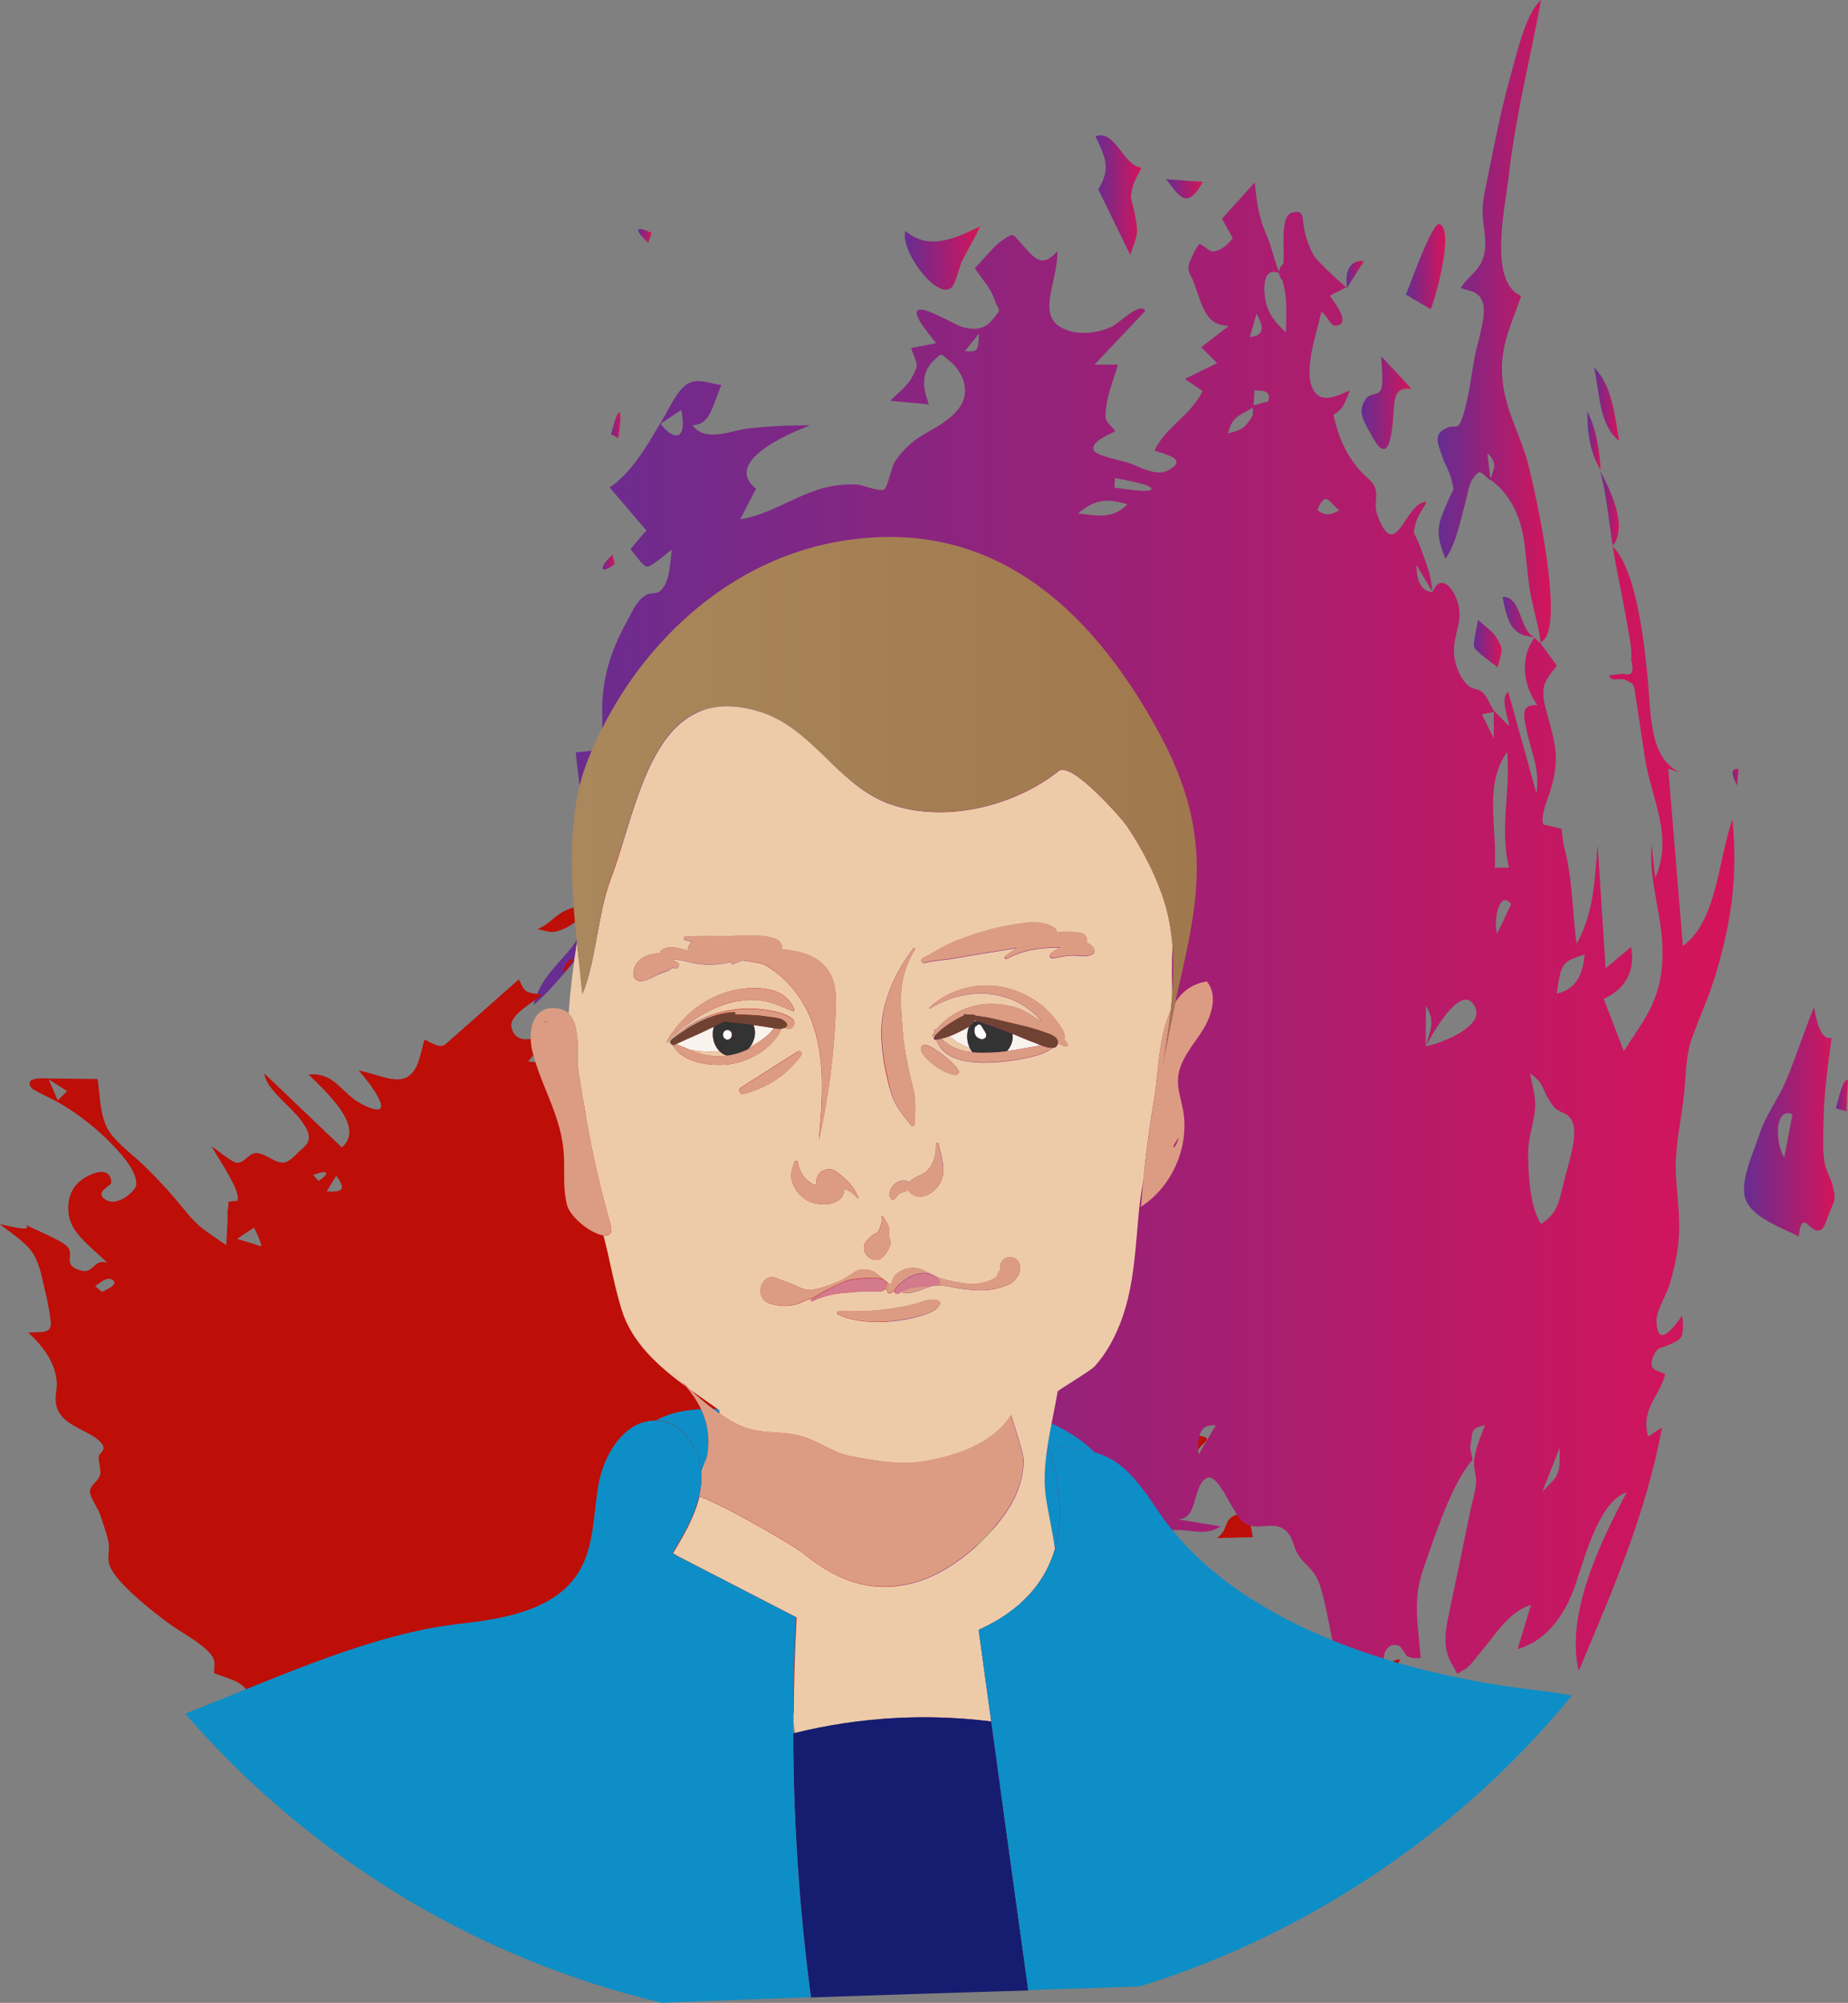 <?xml version="1.0" encoding="UTF-8"?> <!-- Generator: Adobe Illustrator 21.1.0, SVG Export Plug-In . SVG Version: 6.00 Build 0) --> <svg xmlns="http://www.w3.org/2000/svg" xmlns:xlink="http://www.w3.org/1999/xlink" baseProfile="tiny" id="Слой_1" x="0px" y="0px" width="1148.3px" height="1244.2px" viewBox="0 0 1148.3 1244.2" xml:space="preserve"><rect x="0" y="0" width="1148.3" height="1244.2" fill="#808080" stroke="none"/> <g> <path fill="#BD0E08" d="M843.7,767.3c8.8,0.9,17.5,1.8,26.3,2.8c-2-2.7-17.7-20.5-11.5-21.9c3.9-0.9,32.3,24.4,36.6,27.1 c18.7,11.6,31.6,30.9-4.5,49.2c3.3-7.6,4.4-31.1-18.5-25.4c-6.2,1.5-5.9,4.8-9.8,7.1c-0.7,1-1.6,2-2.7,2.9c-1.3,1.7-3.6,2.4-6.9,2 c-4.2,2.4-14.9,7.2-16.3,10.6c-1.2,2.8,4.6,7.3,10.1,8.5c9,1.9,12.3-1.8,21.8-3.8c10.7-2.4,14.6-2.4,19.1,2.9 c4.9,5.8,7.9,10.8,15.2,15.9c-4.4,1.6-8.8,3.3-13.3,4.9c-2.1-4.6-4.2-9.3-6.3-13.9c-12.1,10.7-16.6,17-19.3,27.8 c-1.9,7.5,0.5,2.6-6.6,9.9c-3.6,3.7-9.1,7.8-13.8,11.1c-5,3.5-10.1,6.7-16.6,9c-5.2,1.8-16.5,2.1-19.7,3.8 c-6.3,3.2-3.7,12.3-9.3,16.1c-5.3,3.5-21.6,7.3-28.3,9.6c3.3-3,6.6-6,9.9-8.9c-8.1,1.6-16.2,3.2-24.3,4.8 c2.3-9.7,2.7-14.9,19.7-13.8c16.2,1,15.3,0.1,28.6-11.5c7.1-6.2,30-21.6,30.7-28.7c0.8-8.2-29.1-5.5-12-14.5 c-2.7-0.9-5.5-1.9-8.2-2.8c-7.6,10.2-4.9,5.2-18.8,6.8c-5.3-1.7-9.4-0.3-12.3,4.3c-4,3.1-8,6.3-12,9.4c-2.7-5.5-4.9-14.5-19.2-11.6 c-7.2,1.4-13.3,6.5-15.8,10.9c-6.2,3.7-6.3,6.2-0.1,7.6c2,1.3,3.9,2.5,5.9,3.8c0.3,2.9-7.5,6.7-7,9.4c0.6,3.1,14.5,2.4,15.4,5.1 c0.6,1.8-6.3,5.8-5.7,8.2c0.8,3.6,9.9,4.9,14.5,6.1c-10,3.8-21.7,9.5-32,12.2c-18.6,4.9-4.1,0.4,1.9-4.3c7.2-2.1,8.2-4.1,3-5.9 c-2.1-1.2-4.9-1.5-8.3-1.2c-6,0.1-13.8,3.7-19.8,5c1.2-10.7,23.8-20.8,12.7-30c-9.4,6.1-6.7,4.8-15.6,5c-7.4,0.1-13-1.6-21.1-0.8 c-14.9,1.4-30,6.9-43.4,13c2-3.1,4-6.2,6-9.3c-18,3.2-35.9,6.4-53.9,9.5c0.5-5.7-1.3-12.2,5-18.3c6.4-6.1,8.7-5.3,18.1-8.9 c11.7-4.4,23.7-10.6,29.6-18.1c7.5-9.5,7.7-19.5-10.6-17.2c-8.1,1-11.9,1-15.1,7.3c-2.5,4.8-2.4,7,4.3,9.2 c-7.3,0.7-14.5,1.5-21.8,2.2c4.5-11.5,7.4-16.8-5.4-23.1c-5.4-2.7-16.2-3.5-20.3-6.8c-5.7-4.5-3.4-2.8,4-10.7 c19.1-20.3,7.5-37.1,2.8-54.4c14.1-1.2,13.9-5.4,17.3-14c2.7-6.7,5-14.3-5.7-16.5c-12.6-2.6-16.1,4.7-25.5,8.3 c-9.7,3.7-27,2.6-38.5,2.8c-0.1,6.3-0.1,12.5-0.2,18.8c-7.6-6.1-22.6-13.3-26.1-21.2c-5.1-1.8-4.3-4.3,2.5-7.7 c2.9-2.4,5.7-4.9,8.6-7.3c6.6-5.7,13.2-11.3,19.8-17c3.8-3.3,7.6-6.6,11.4-9.8c1.8,0.2,3.7,0.3,5.5,0.5c4.7,1.8,8.6,0.7,11.9-3.2 c2.9-2.2,5.2-4.5,6.8-7c5.6-8.9-1.7-16-8.8-21.4c13.2,2.1,17.2,9.6,17.5,17.9c0.2,6.6-6.8,13.9,6.3,12.6c6-0.6,25.4-8,29.5-11.2 c5.2-4.1,3.5-4.3,4-8.4c0.4-3.4-2.5-3.2-0.6-6.8c1.3-2.4,6.6-6,9.4-8.1c14.7-11,32.9-17.8,52.8-17.4c0.6-4.1,0.9-23.8,6.1-25.3 c3.6-1,4.5,16.2,8.2,18.9c4.5,3.3,8.2,3.9,16.9,1.7c4.6-1.2,7.9-3.9,12.1-5.3c12.7-4.2,5.3-1,18.6-1.6c9-0.4,7.7,0.4,16.4-5.2 c5.2-3.4,10.3-6.9,15.6-10.2c11.3-7,25.7-12.9,35-20.8c13.8-11.8,15.3-26.9,7.5-35.6c12.7-6,25.3-11.9,38-17.9 c1.9,3.1,6.6,7.8,7,11.4c0.8,6.2-0.2,5.8-7.9,12.7c-10.9,9.8-21.7,19.5-32.6,29.3c17.5-1.3,19.4-5.3,30.6-12.7 c7.3-4.9,7.8-5.4,19-7.1c5.2-0.8,11-1.8,15.9-1.5c9,0.5,12.9,3.3,16,8c1.2,1.9,0.8,7.7,3,8.5c3.9,1.5,22.7-1.7,28.1-2.1 c-11.5,6.4-23,12.9-34.4,19.3c6.3,0.8,12.6,1.6,19,2.3c-30.7,8.1-55.8,22-71.8,40.1c-3.2,3.6-5.1,7.7-8.6,11.2 c-6.4,6.6-14.9,9.9-25.6,15c-9.1,4.4-13.5,4.9-13.8,10.5c1.2,2.1,2.5,4.3,3.7,6.4c-3.3,1.3-6.6,2.7-10,4c-6.3,4.6-10.1,2.3-8.5,8.3 c0.7,2.5,6.8,4.2,9.8,5.1c9.6,2.9,17,0.7,21.7,6.5c1.5,1.8,2.7,5.3,1.9,7.7c-0.7,2.1-3.4,3.9-4.3,5.8c-2.3,5.5-2.1,9.1,1.2,14.1 c5.2,8,15.1,13.9,27.8,17.5c-15.4-3.4-32.9-2.6-49,7.5c-1.6-6-3.2-12-4.9-18c-15.1,17.7,16.4,19.5,23,32.8c3,6.2-4.4,14.3,2.2,20.6 c2.5,2.4,9.8,7.3,15.3,6.8c5-0.5,20.2-9.7,24.3-11.7c-8.6-4.4-25.6-8.4-4.6-15.3c12.7-4.1,24.9-1.9,37.4-8.2 C869.2,775.8,856.5,771.6,843.7,767.3z M725.8,817.9c4.7-4.2,13.6-10.2,16.5-14.8c6.2-3.5,6.3-6.2,0.5-8.1 c-2.1-1.9-4.2-3.9-6.3-5.8c-9.2-8.5-18.3-17-27.5-25.5c-11.4,6.9-14.8,7.3-15.6,14.9c-0.4,3.9,1.5,12.6,5.1,15.2 c3.7,2.8,10.8,1.5,15,4.6c3.5,2.5,2,7.1,6,9.6c-4.4,1.9-8.8,3.9-13.2,5.8C712.8,815.2,719.3,816.5,725.8,817.9z M669.1,741.8 c-6.1-2-51.4-12.9-54.7,1.6c-1.1,4.7,13.8,7.4,20,7.4C645.5,750.8,658.2,745,669.1,741.8z M676.2,767.6c8.7-5.8,30.5-21,9.2-22 C666.1,744.7,670.6,762.6,676.2,767.6z M625,769.1c-2.4-8.1-2.4-8.1-12.2-9.9C611.6,765.2,611.6,765.2,625,769.1z M831.9,626.5 c-8.7-5.3-21.3,5.8-15.7,11.9C821.4,634.4,826.6,630.5,831.9,626.5z M743,787.2c1.9-0.9,3.8-1.8,5.7-2.7 C740.2,778.8,735.1,779.2,743,787.2z M765.3,798.1c6.9-7.3,6.9-7.3-2.5-9.2C763.7,792.4,764.5,795.2,765.3,798.1z M625.4,884.8 c-10.2,2.8-17.9,4.9-31,8.4C614.6,892.2,614.6,892.2,625.4,884.8z"></path> <path fill="#BD0E08" d="M602.7,593.7c8.1,2.2,16.2,4.5,24.2,6.7c13.5,3.8,14.8,0.4,27.4-8c12.9-8.6,15.3-7.3,14,2.1 c-0.5,3.9,0.1,8.9-1.8,12.8c-2.8,5.9-0.5,3.6-9.9,7.8c-8.8,3.8-26,6.5-33.2,11.6c-1.3,0.9,1.2,3.1,0.2,3.7c1.8,1.8,0.8,2.8-3.1,3.2 c-2.4,0.6-4.8,1.3-7.1,1.9c-8.5,3.1-21.9,4.2-26.9,8.8c-2.1,1.9-1.7,5.2-2.9,7.3c-3.5,5.6-0.3,3.8-8.3,7.8 c-7.9,3.9-46.2,16.4-49.1,8.1c-1.9-5.4,15.4-10,9.5-14.6c-5.4-4.3-23.7-1.8-29.9-5.7c-13.3-8.3,19.1-19,32.6-23.3 C562.7,615.7,586.5,607.7,602.7,593.7z M587,631.1c-10.7-0.2-17.8-0.3-24.8-0.5C565.6,637.7,571.6,640,587,631.1z"></path> <path fill="#BD0E08" d="M648.2,1125.4c-5.6-1-11.1-2-16.7-3.1c8.5-8.3,17-16.7,25.5-25c-14.4-0.9-33.5-0.5-46.4-3.3 c-13.5-3-12-7.6-9.3-16.6c3.2-10.3,0.4-16.7-9.4-23.3c-2.1-1.4-10.7-4-11.9-5.7c-2.4-3.7,1.3-8.8,4.3-14.5 c14.4,12.7,31.4,23.9,44.4,37.2c14.2,14.5,34,23.4,55.4,33.7c-7.6,4.8-17.6,5.3-25.7,9.1C654.9,1115.7,643.2,1126.8,648.2,1125.4z"></path> <path fill="#BD0E08" d="M784,1078.2c34.4,7.4,17.5,34.9-24.7,35.4C767.5,1101.8,775.8,1090,784,1078.2z"></path> <path fill="#BD0E08" d="M735.1,535.3c-15.9,6.2-31.7,12.4-47.6,18.7c-3.1-5.1,2.9-15.2,12.6-19.9 C706.9,530.7,735.1,530.5,735.1,535.3z"></path> <path fill="#BD0E08" d="M667,970.1c18.5-8.5,36-16.5,54.8-25.1C715.9,955.9,698.9,963.5,667,970.1z"></path> <path fill="#BD0E08" d="M645,1032.5c-13.4-1.1-0.9-14.3-22.5-7.8C638.8,1000.3,670.5,1024.2,645,1032.5z"></path> <path fill="#BD0E08" d="M775.6,939.1c1,5.3,1.9,10.5,2.9,15.8c-7.4,0.2-14.9,0.4-22.3,0.6C765.7,948.5,757,942.3,775.6,939.1z"></path> <path fill="#BD0E08" d="M712.9,602.7c-11.3,1.3-19.2,2.2-28.6,3.3C701,594.2,702.3,594,712.9,602.7z"></path> <path fill="#BD0E08" d="M852,1055.4c-12.1,6.6-23.7,14.5-24.7,1.1C835.5,1056.1,843.8,1055.7,852,1055.4z"></path> <path fill="#BD0E08" d="M765.3,1001.4c-9.2-1.4-16.1-3.6-5.7-14.1C762.2,993.7,763.7,997.5,765.3,1001.4z"></path> <path fill="#BD0E08" d="M673.7,1037.6c-4.6,5.5-7.8,14.9-17.4,13.6c4.3-5,8.6-10,12.9-15C670.7,1036.7,672.2,1037.2,673.7,1037.6z"></path> <path fill="#BD0E08" d="M813,562.8c-5,3.9-9.9,7.8-14.9,11.8C796.4,568.8,802.7,565.6,813,562.8z"></path> <path fill="#BD0E08" d="M860.1,1043c1.9-4.4,1.6-11.9,9.9-12.2C868.1,1034.4,866.6,1042.8,860.1,1043z"></path> <path fill="#BD0E08" d="M1010.7,699.2c-11,10.6-15.8,10-5.1-1.1C1007.2,698.5,1008.9,698.9,1010.7,699.2z"></path> <path fill="#BD0E08" d="M762,1016c8-2.5,9.6-4.6,10.5,0.7C767.5,1017.3,762.3,1019,762,1016z"></path> <path fill="#BD0E08" d="M700,1164.1c0.5,1.9,1,3.8,1.5,5.7C694.7,1171.1,693.5,1165.7,700,1164.1z"></path> <path fill="#BD0E08" d="M647.6,1126c5.6,0,11.2,0,16.9,0.1c-6,2-12,4-18,6C646.8,1130.7,647.6,1125.9,647.6,1126z"></path> </g> <g> <linearGradient id="SVGID_1_" gradientUnits="userSpaceOnUse" x1="331.538" y1="627.429" x2="1077.567" y2="627.429"> <stop offset="0" style="stop-color:#662D91"></stop> <stop offset="0.71" style="stop-color:#B41B6A"></stop> <stop offset="0.992" style="stop-color:#D4145A"></stop> </linearGradient> <path fill="url(#SVGID_1_)" d="M890.2,367.8c4.8-12.1,13-2.7,15.7,6.7c3.4,11.9-3,19.4-2.4,31c0.4,8.4,4.2,16.3,8.9,20.5 c2.6,2.3,6,1.6,8.8,4.1c3.1,2.7,5,8.5,7.5,12.1c-2.6,0.5-5.3,1-7.9,1.5c2.5,5,5,10,7.4,15c0-5.7,0-11.4,0-17.2 c3.2,3.2,6.4,6.4,9.6,9.6c-1.2-6.9-5.6-18-0.6-21.2c5.8,21,11.7,41.9,17.5,62.9c2.2-14.4-2.7-24-5.6-36.9 c-3.1-13.8-3.5-17.9,6.2-17.9c-9.2-12.7-10.8-29.6-1.9-41.8c4.4,4.1,5.6,5.1,3.5,3c3.5,4.8,7,9.5,10.5,14.3 c-7.6,9.5-10.5,13-6.9,26.7c5.5,20.9,9.4,29.9,2.7,51.5c-1.3,4.4-6.3,15.3-4.2,20.5c3.8,0.9,7.5,1.7,11.3,2.6 c0.5,3.6,0.9,7.2,1.4,10.8c5.2,17.3,5.5,42.1,7.9,60.7c10.4-17.9,11.4-39.2,13.1-61.5c1.7,25.6,3.3,51.1,5,76.7 c5.3-4.4,10.5-8.8,15.8-13.2c3.3,17.9-6.7,27.7-17,32.2c4.2,10.8,8.3,21.7,12.5,32.5c11.7-18.5,23-30.6,24-57.4 c1-25.3-8.7-46.4-6.8-71.3c0.8,7,1.5,14.1,2.3,21.1c11.6-26.5-2.4-48.8-6.4-74.6c-1.9-12.2-3.6-24.4-5.5-36.6 c-1.6-10.8-1.1-8.8-6.8-11.9c-2.6-1.4-9.4,1.7-9.8-2.8c2.9-0.3,5.9-0.7,8.8-1c5.2,1.8,6.8-1.2,4.7-8.9c0.9-6.9-1.8-17.5-2.8-24 c-2.6-15.5-6.2-30.8-8.6-46.2c14.4,14.5,19.3,57.2,21.6,80.6c2.3,23.8,0.8,50.6,20,59.8c-2.4-0.8-4.7-1.5-7.1-2.3 c3,36.7,6.1,73.4,9.1,110.2c21.2-15.9,21.4-51,30.8-78.9c3.3,35.5-0.4,62.2-9.9,94.7c-4.4,15.1-10.1,27.1-15.2,41.2 c-4,11-3.7,22.1-4.9,34.2c-1.6,16.3-5.9,33.3-5.2,49.7c0.8,16.6,3.6,30.5,1.1,47.6c-1.1,7.6-2.9,15-5.1,22.2 c-1.5,4.9-8,16.1-8,21.4c0.1,19.7,11.5,3.9,16-2.7c1.5,15.4-0.7,14.7-9.1,18.7c-3.4,1.6-6,0.6-8.3,5.5c-4.8,10,1.3,9.7,6.8,12.3 c-3.4,14.1-15.4,21.5-10.6,38.8c2.9-1.9,5.7-3.7,8.6-5.6c-10.1,55-31.6,103.1-51.7,151.2c-8.9-36.8,15.9-84.2,29.8-111 c-16.2,5.4-24.6,35.5-31.6,56.6c-7,21.3-19.7,36.3-36.2,40.8c2.8-9.1,5.5-18.3,8.3-27.4c-13.9,4.3-21.3,17.6-32.3,30.6 c-2.8,3.3-5.7,7.7-9.1,9.6c-6.4,3.5-3.2,3.5-7.3-2.7c-5.6-8.7-5-18.8-2.9-28.9c4.7-22.6,9.5-45.2,14.1-67.9 c1.1-5.2,3.2-11.7,3.4-17c0.2-4.2-1.4-8.1-1.3-11.5c0.2-7.9,3.8-15.6,6.8-23.9c-10,2.5-7,3.5-9.2,13.6c0.4,2.7,0.9,5.3,1.5,7.9 c-2.6,3.1-5,6.4-7.1,10.1c-3.2,5.4-6,11.3-8.6,17.4c-5.4,12.7-10,26.3-14.7,39.7c-6.9,19.7-3.7,33.9-1.8,55.8 c-2.9,0.6-5.8,0.3-8.6-1c-1.4-2.2-2.9-4.4-4.5-6.3c-3.4-1-5.9-1.3-8.6,2.8c-2.8,4.5,0.5,11.1-1.1,15.6c-0.8,2.3-14.1,15.3-15.6,15 c-15.3-2.6-17.9-61.4-26.5-76.4c-3.3-5.8-8-8.5-11.3-13.7c-2.3-3.5-3.2-9.3-5.5-12.5c-7.9-10.8-18.5-1.2-27.7-7.1 c-7.9-5.1-16.2-33.1-24.3-27.6c-8.3,5.6-4.6,25.4-17.4,25.2c8.9,1.5,17.8,2.9,26.7,4.4c-12,8.2-25.4-2-36.8,4.6 c-10.6,6.1-1.3,1.8-6.8,11.8c-2.4,4.4-3.9,7.4-7.1,10.8c-5,5.3-13.4,6.3-17.4,13.6c-6.2,11.2,3.4,27.4,7.3,39.3 c-7.9,3.6-16,4.7-20.9,14c-4.2,8.1-6,14.6-10.8,21.1c-2.8,3.9-5.6,11.6-8.6,15.2c-5.6,6.7-17.9,5.6-24.7,6.8 c3.4,10.8,30.2,5.7,18.1,21.9c-4.9,6.6-13,3.2-19.1,2.5c-9.6-1-13.6-1.1-21.2,4.5c-13.4,9.9-32.6,23.5-47.8,26.4 c-3.4,0.6-14.2,0.5-11.7-10.5c1.3-5.6,24.2-14.3,28.4-16.7c-17.3-6.8-33.6,10.1-50.5,12.4c7.1-14,12-24.7,24.2-27.1 c12.6-2.5,20.6-1.4,28.2-19.3c-9.2-7.1-23.1,4.9-31.1-5.2c-11.2-14.2,12-21.9,18.6-22.4c-3.2-5.8-4.2-6.8-9.1-8.8 c1.3-3.8,5.9-23.5,8.4-24.8c1.4-0.7,11.8,7.1,13,9.7c2.8,6.3-2.4,22,7.4,18.5c3.8-1.4,2.7-26.5,5.7-34.7c2.3-6.3,6.8-11.2,8.6-17.9 c2.8-10.3,3.4-9.4-1.3-18.9c5.5,1,10.5,1,13.1-7.5c-9.6,5.9-17.1,8.5-27.5,10.2c3.5,2.5,7,4.9,10.6,7.4c-8.9,5.8-18,10-26.8,15.5 c-7.8,4.9-9.8,15.1-17,19.3c3-16.8,6-33.6,9-50.5c-8.3,5.1-16.3,15.7-13.2-2c1.3-7.6,4.4-14.1,5.5-22c1.4-10.3,0.3-20.9,0.3-31.3 c-4.6,2.8-9.2,5.6-13.7,8.3c-0.1-15,3.1-15.2,11.5-18.8c7.9-3.5,11.4-10.9,18.3-17.3c-9.6-15.2-16.5-9.3-26.2,2.1 c-10.2,12.1-13.8,15.9-14.6,34.6c-2.2-1.3-4.4-2.6-6.6-3.9c-7.6-5.7,2.6-20.4,6.6-29c-7.7-6.8-15.4-13.6-23.1-20.3 c6.7-7.9,6.5-8,7-20c0.3-9.1-0.6-18.7-1-27.7c-4.6,5.3-9.5,12.6-15.5,14.4c-7.9,2.4-8.3,0.1-9.1-9.3c-1.4-16.6,5.3-40,9.3-55.1 c4.4-16.6,9.2-31.5,12-48.9c0.4-2.4,0.7-4.8,1.1-7.2c2.9-6.9,1.5-10.3-4.3-10.3c-5.2-5.7-15.4-8.1-21.5-11.4 c4.7-12.6,1.2-25.5-0.1-38.5c-0.2-2.1,2-19.3,2.2-18.7c-3.5-8.9-9.6,6.3-9.8,10.5c-0.5,11.9,5.8,19.1,2.6,32.6 c-2.6,11-9.4,17.2-13.4,26.8c-4.2,10-5.4,21.7-6.5,33.1c-0.6,6.1,0.3,30.8-2.3,35.3c-0.7,1.1-25.6,7.7-26.9,6.1 c-3.8-4.8,5.2-16,6.8-20.8c3.3-9.7,2-20.6,4.6-30c2.8-10.3,8.2-16,6.8-28.3c-1.1-9.5-5.8-18.1-9.2-26c-8.5-20-15.9-35.9-19.2-59.1 c-1.3-9,2.6-9.6-4.1-11.7c-2.8-0.9-6.3,1.4-8.5,3.4c-5.5,4.7-8.4,14.5-12,21.7c0.8-12.3-5.5-21.2-6.9-32.7 c-1.1-9.6,2.9-22-6.3-23.9c-7.8-1.6-19.2,15.4-25,21.7c-8.9,9.6-17.2,20.6-26.9,28.5c6.7-26.9,31.1-31.4,34.1-61.4 c2.9-28.9-5.2-66.6-7.8-95.5c3.6-0.4,7.1-0.7,10.7-1.1c4.6,1.7,6.3-1.1,4.9-8.3c1.6-6.5,0.4-16,0.9-23.1c1.5-20,7.1-33.9,15.5-49.4 c4.1-7.6,6.3-13,12.1-16.1c2.7-1.4,6.1-0.1,8.6-2.5c5.7-5.4,5.8-16.3,6.9-25.4c-2.7,1.8-12.3,10.6-15.4,10.5 c-2.5-0.1-8.5-9-10.2-10.9c3.3-3.9,6.5-7.8,9.8-11.6c-7.6-8.9-15.2-17.8-22.8-26.7c13-8.5,22.4-24.5,31.5-39.9 c7.1,10.2,17.2,12.4,13-8.2c-4.5,3-9,6-13.5,9c5.2-7.8,10.2-20.8,17.4-25.2c6.6-4,14.2,0.1,21,0.6c-5.4,13.1-7,25-17.9,25 c8,11.1,23.9,3.3,33.7,2.2c13.3-1.6,26.2-2.1,39.5-2.1c-7,2.7-56.3,21.5-33.7,39.4c-3.3,6.3-6.6,12.7-9.9,19 c19.7-2.9,36.9-16.9,56.6-20.5c5.4-1,10.8-1.4,16.3-1.1c2.7,0.1,14.5,5,16.8,2.9c2-1.7,4.1-12.9,6.2-16.6 c3.1-5.2,6.9-8.8,10.8-12.3c9.4-8.4,37.3-16.3,32.5-37.1c-1.2-5.1-5.5-11-8.7-13.4c-5.9-4.5-4.5-6.3-10.8,0.1 c-7.2,7.4-6.3,16.3-2.4,26.6c-8-0.7-16-1.5-24-2.2c3.7-4,10.4-8.8,13.3-14.3c4.6-8.9,3.9-6.7-0.4-18.5c5.2-1,10.4-2,15.6-3 c-1.6-2.3-14.6-16.9-11.7-20.2c3.3-3.7,23.5,9,27.7,10.1c6.7,1.8,13.4,2.3,19-4.5c6.4-7.7,3.9-4.4,1.2-12.7 c-2.2-6.9-8.8-13.9-12.2-19.3c5.6-5.5,11.6-13.8,17.7-17.7c6.6-4.3,5.5-3.9,11.2,2.4c8.1,9,12.7,15.9,22.5,4.6 c0,21-14.9,42.6,6.6,49.4c8.8,2.8,18.3,1.6,26.9-2.3c5.2-2.4,18-15.9,21-9.8c-10.5,11.1-21,22.2-31.5,33.3c4.9,0,9.7,0,14.6,0 c-2,7-6.1,17.3-7.1,24.8c-1.3,10.8-1.4,8.7,5.5,16.5c-2.8,1.7-16.6,6.8-13.2,12.4c1.8,3,19.6,6.5,23,7.9c6.6,2.7,16.2,7.8,22.9,4.1 c13.1-7-1.7-9.9-8.5-12.3c7.9-15.7,21.3-20.4,30-36.9c-3.7-2.5-7.3-5.1-11-7.6c6.7-3.3,13.3-6.6,20-9.8c-3.3-3.3-6.6-6.6-9.9-9.9 c5.7-4.4,11.4-8.8,17.1-13.2c-13.7-0.7-15.6-9.6-21.6-26.8c-1.9-5.4-3.9-5.7-3.3-11c0.2-1.5,5.3-12.6,6.7-13.1 c1-0.4,5.9,4.3,7.7,4.5c4.7,0.5,9.6-3.8,13-8.1c-2.2-4-4.4-8.1-6.7-12.1c6.8-7.5,13.6-15,20.4-22.6c1.1,11.7,2.1,19.1,5.8,29.1 c1.4,3.7,2.4,5.4,3.8,9.7c1.9,5.9,3.3,11.8,5.8,17.7c-7.7-3.8-10.6,3.7-9.1,14.7c1.3,10.4,7.2,16.7,13.1,22c0-8.6,0.8-18-0.8-26.4 c-0.4-1.9-0.9-3.7-1.3-5.6c-3.1-3.8-3-7.4,0.5-10.9c0.7-11.1-2.2-29.8,5.7-31.6c7.8-1.8,5.6,3.7,7.6,12.3 c1.3,5.4,3.3,10.4,5.8,14.8c1.8,3.1,20.2,20.4,20.2,19.2c-3.5,1.8-7,3.6-10.5,5.4c2.3,3.6,14.3,18.1,3.4,18.6 c-3.3,0.1-5.5-7.4-8.7-8.5c-2.4,12-11.8,36.9-4.7,48.8c5.4,9,16,2.3,22.5,0c-3.3,7.9-4.3,11.8-10.2,15c3,14.7,8.9,26.6,17.3,35.6 c4.4,4.7,7.9,6.1,9,11.6c1,4.9-1.3,9.2,1.1,15.5c11.4,30.7,17.2-9,30.5-8.6c-1.9,3.8-5.5,8.5-6.7,12.9c-2.4,8.9-1.2,4.7,2.2,13.9 c3.6,9.9,7.2,17.4,8,29c-3.3-5.5-6.5-11.1-9.8-16.6C880.1,361.2,883.5,367.7,890.2,367.8z M778.9,252.6 c-6.4,5.4-13.1,4.4-15.8,16.6c8.3-2.1,10.4-3,15.4-11.2c0-2,0-4-0.1-6c3.2-0.9,6.5-1.8,9.7-2.7c2.2-7.8-5.5-6.3-8.6-6.9 C779.3,245.7,779.1,249.1,778.9,252.6z M885.9,649.9c2.7-9.9,6.3-15.1,0.1-25C885.9,633.3,885.9,641.6,885.9,649.9 c5.2-0.5,38-11.2,30.4-25C907.8,609.7,889.5,643.4,885.9,649.9z M460.6,407.4c-8.9-10.8-14.6-5.3-14.6,11.9c5-4.2,10-8.4,15-12.6 c-3,18.8-18.1,18.9-25.9,33.9c-10.7,20.4-16.9,44.8-21,69.6c8.7-1.9,17.4-3.7,26.2-5.6c10.8-2.3,8.8-1.9,12.2-15.8 c3.1-12.4,5.8-16.6,13.5-12.7c9.1,4.5,16.6,15.6,25.6,20.3c6.1,3.2,3.6,3.9,8.9-0.6c2.9-2.5,6.2-8.7,8.5-12.4 c4.8-7.8,9.3-16.1,12.3-25.7c3.2-10.5,3-22.1,6.1-32.4c3.8-12.3,11.3-23.7,16.6-34.7c-3.8-3.8-7.7-7.7-11.6-11.5 c8.1-0.7,16.1-1.5,24.2-2.2c-6.1-15.8-20.1-7-26.9-19.5c8.7-1.4,17.3-2.7,26-4.1c-7.7-13.4-9.9-17.7-22.8-14.1 c-11,3-19.9,14.3-29.6,21.9c-5.3,4.2-13,7.6-17.5,13.3c-1.8,1.4-3.5,2.7-5.3,4.1c0.6,3.6,0.5,7.2-0.4,10.7 C475.4,399.7,467.6,400.9,460.6,407.4z M957.6,760.4c9.7-6.7,10.7-11.4,14.4-27.2c1.9-8.3,9-27.9,5-36.5c-3.1-6.6-7.9-4.3-12.2-10 c-6.7-8.9-4.7-13.6-14-19.8c1.2,7.3,3.4,13.4,3.1,20.8c-0.4,8.7-4,17.4-4.3,26.8C949.4,728.6,950.6,750.1,957.6,760.4z M615,1037.8 c14.9-10.4,21.2-27.6,19.2-52.5C612.8,991.6,619.7,1018.5,615,1037.8z M413.9,566.3c-17-21.1-5.2-28.4,10.1-42.5 c-15-12.8-28.5,31.7-36,46.4C397.3,574.7,406.3,577.4,413.9,566.3z M937.6,539c-5.9-25.4,1.1-46.2-1.1-71.9 c-14.7,20.9-6.1,46.3-7.7,71.9C931.8,539,934.7,539,937.6,539z M658.7,1008.6c1.8,4.6,3.5,10.8,5.9,14.8c4.3,7.1,1.5,7.1,4.9,2 c2-3-1-7.1,2.1-11.1c2.3-3,10.2-5.2,12.9-6.6C676.2,989.7,669.6,997.8,658.7,1008.6z M967.3,617.3c9.9-2.3,16.3-9.1,17.3-24.4 C971.1,597.6,970.1,597.1,967.3,617.3z M597.8,947.1c5,12.1,11.9,16.7,21.1,12c-2.1-10.6-0.4-9.3-6.7-12 C608.2,945.3,601.9,947.1,597.8,947.1z M601.9,1077.1c-9.3-1.9-14.6,5.8-17.4,18.1c5.2,1.8,8.3,4.6,11.8,0 C598.5,1092.3,600.8,1080.7,601.9,1077.1z M700.5,313.3c-13.3-4.1-20.4-2.8-30.7,5.7C680.7,319.9,690.7,323.3,700.5,313.3z M692.8,297c-0.1,2-0.3,4-0.4,5.9c3.3,0.4,22.9,3.7,23.1,0.9C715.7,300.7,695.5,297.6,692.8,297z M755.4,885.5 c-10.6-1.1-11.3,7.8-10.8,18.4C747.9,898.3,751.1,892.8,755.4,885.5z M958.4,926.6c10.9-10.7,10.9-10.7,10.7-27.2 C965,909.9,961.7,918.2,958.4,926.6z M939,561.6c-7.1-9.2-11.4,10-8.7,18.4C933.2,573.8,936.1,567.7,939,561.6z M522.5,484.2 c-6.3,1.4-12.3,3.5-11.7,16C519.6,501.5,520.2,491.4,522.5,484.2z M832.2,317.2c-7.4-6.6-8.3-12.1-13.7-0.4 C824.4,321.1,826.1,319.7,832.2,317.2z M559.9,305.8 M780.8,194.9c-1.2,4.2-2.4,8.3-4.2,14.5C785.3,208.7,785.7,203.5,780.8,194.9z M599.5,218.2c8.2,0.3,8.2,0.3,8.8-10.9C604.8,211.6,602.1,214.9,599.5,218.2z"></path> <linearGradient id="SVGID_2_" gradientUnits="userSpaceOnUse" x1="893.367" y1="199.497" x2="963.61" y2="199.497"> <stop offset="0" style="stop-color:#662D91"></stop> <stop offset="0.71" style="stop-color:#B41B6A"></stop> <stop offset="0.992" style="stop-color:#D4145A"></stop> </linearGradient> <path fill="url(#SVGID_2_)" d="M957.1,399c0.2-4.6-3.7-18.6-5.4-26.6c-2.4-11.5-2.9-22.6-4.4-34.4c-2.4-18.8-9.8-31.7-21.4-40.2 c3.6-8.3,3.8-10.6-1.7-16.4c0.7,5.7,1.3,11.4,2,17.1c-6.8-5.3-6.1-7.9-11.2-0.8c-2.5,3.5-3.5,11.3-4.8,15.8 c-3.3,11.9-5.5,24.3-12,33.6c-7.2-17.5-4.6-21.6,2.1-37.2c3.4-8,3.6-3.5,1.4-12.5c-1.1-4.6-3.8-8.8-5.3-13.2 c-3.3-9.5-5.5-14,1.4-17.8c7.5-4.1,7.7,3.5,11.8-9.9c3.2-10.6,4.6-23.4,6.7-34.6c1.4-7.5,7-24.7,5.5-32.1 c-1.9-9.1-7.7-8.5-14.1-10.9c5.8-9.4,14.5-11.4,15.2-26.1c0.4-8-2.1-15.5-1.6-23.8c0.5-8,2.6-16,4.1-23.7 c3.9-19.6,7.9-39.3,13.2-58.2C942.8,32.3,948,8.3,957.6,0c-6.6,35.7-15.7,71.2-19.9,107.7c-2.5,22.1-13.1,67.1,7.5,76.2 c-5.9,17.6-13.6,31-11.6,52c1.9,19.6,11.4,34.6,16,52.7C954,305.4,973.7,393.2,957.1,399z"></path> <linearGradient id="SVGID_3_" gradientUnits="userSpaceOnUse" x1="1083.711" y1="696.918" x2="1140.023" y2="696.918"> <stop offset="0" style="stop-color:#662D91"></stop> <stop offset="0.71" style="stop-color:#B41B6A"></stop> <stop offset="0.992" style="stop-color:#D4145A"></stop> </linearGradient> <path fill="url(#SVGID_3_)" d="M1127.2,625.7c1.2,7.1,4,21.2,10.9,19c-2.3,17.4-4.7,33.9-5,51.6c-0.1,7.7-0.7,18.1,0.6,25.6 c1,6.1,3.9,9.4,5.2,15.1c1.9,8.2,1.4,7.8-2.2,16.5c-2.5,6.2-3,11-7.4,10.9c-5.4-0.2-9.8-13.3-11.6,3.8 c-7.9-4.7-29.9-11.3-33.4-24.3c-3-10.9,5.5-28.6,8.6-38.2c4.5-13.9,12-22.6,17.2-35.1C1116.1,656.2,1121.2,640.3,1127.2,625.7z M1113.8,692.2c-11.3-4.9-10.8,18.2-5.1,26.9C1110.4,710.2,1112.1,701.2,1113.8,692.2z"></path> <linearGradient id="SVGID_4_" gradientUnits="userSpaceOnUse" x1="337.186" y1="910.894" x2="420.318" y2="910.894"> <stop offset="0" style="stop-color:#662D91"></stop> <stop offset="0.71" style="stop-color:#B41B6A"></stop> <stop offset="0.992" style="stop-color:#D4145A"></stop> </linearGradient> <path fill="url(#SVGID_4_)" d="M409.1,971.7c-5.8,4.4-11.5,8.8-17.3,13.3c5.7,12.4,25.1-5.8,28.4,3.4c1.3,3.7-18.6,16.7-22.2,18.6 c-19.2,9.7-34.9-11.5-48-30.3c-14.3-20.6-12.9-44.3-12.8-71.7c0.1-32,1-61.1,5.1-92.5c3.2,3.3,13.1,10.3,14.7,15.4 c1.8,5.7-4,27.1-4.9,33.5c-3,22.2-4.5,44.9-2.1,67.4c1.9,17.2,6.3,32.6,18.8,37.5C380.5,970.9,400.1,960.1,409.1,971.7z"></path> <linearGradient id="SVGID_5_" gradientUnits="userSpaceOnUse" x1="394.249" y1="864.985" x2="488.909" y2="864.985"> <stop offset="0" style="stop-color:#662D91"></stop> <stop offset="0.71" style="stop-color:#B41B6A"></stop> <stop offset="0.992" style="stop-color:#D4145A"></stop> </linearGradient> <path fill="url(#SVGID_5_)" d="M394.3,820.8c6.3,12.3,15.2,39.4,26.1,43.1c10.7,3.5,24.3-9.4,16.5,18.9c8.9-0.4,17.7,2.4,26.6,2.7 c7,0.2,20.3-8.3,23.7-0.6c10.3,23-34.5,25.6-41.2,23.9c-17.8-4.7-19.8-19.4-31.8-36.1C402,855.5,393.2,848.7,394.3,820.8z"></path> <linearGradient id="SVGID_6_" gradientUnits="userSpaceOnUse" x1="680.757" y1="121.3" x2="709.327" y2="121.3"> <stop offset="0" style="stop-color:#662D91"></stop> <stop offset="0.71" style="stop-color:#B41B6A"></stop> <stop offset="0.992" style="stop-color:#D4145A"></stop> </linearGradient> <path fill="url(#SVGID_6_)" d="M682.4,117.6c8-12.7,4.6-19.6-1.7-32.9c12.5-4.6,17.1,18.5,28.6,19.4c-1.6,3.6-4.5,8.1-5.5,12.1 c-2,8.7-0.8,6.2,1.1,15.7c2.7,13.7,2,13.3-2.6,26.4C695.7,144.8,689.1,131.2,682.4,117.6z"></path> <linearGradient id="SVGID_7_" gradientUnits="userSpaceOnUse" x1="562.223" y1="160.281" x2="609.137" y2="160.281"> <stop offset="0" style="stop-color:#662D91"></stop> <stop offset="0.71" style="stop-color:#B41B6A"></stop> <stop offset="0.992" style="stop-color:#D4145A"></stop> </linearGradient> <path fill="url(#SVGID_7_)" d="M562.6,143.5c14.9,12.6,31.4,4.3,46.5-2.9c-3.5,7.4-7.6,14.2-11.1,21.1c-1.7,3.3-4,13.7-6.1,16.2 C583.4,188.5,558.8,155.5,562.6,143.5z"></path> <linearGradient id="SVGID_8_" gradientUnits="userSpaceOnUse" x1="846.178" y1="250.161" x2="877.144" y2="250.161"> <stop offset="0" style="stop-color:#662D91"></stop> <stop offset="0.71" style="stop-color:#B41B6A"></stop> <stop offset="0.992" style="stop-color:#D4145A"></stop> </linearGradient> <path fill="url(#SVGID_8_)" d="M877.1,241.6c-9.2-1.1-10.5,3.2-11.2,14.1c-0.8,13.9-2.9,35.3-13.7,14.7c-4.4-8.4-9.3-14.4-3.5-22.6 c3.1-4.4,7.8-1.4,9.6-6.3c1.4-3.8,0-16,0-20.1C864.7,228.1,870.9,234.9,877.1,241.6z"></path> <linearGradient id="SVGID_9_" gradientUnits="userSpaceOnUse" x1="483.223" y1="937.638" x2="524.352" y2="937.638"> <stop offset="0" style="stop-color:#662D91"></stop> <stop offset="0.71" style="stop-color:#B41B6A"></stop> <stop offset="0.992" style="stop-color:#D4145A"></stop> </linearGradient> <path fill="url(#SVGID_9_)" d="M524.3,919.3c1,11.8-7.4,13.9-11.9,20.5c1.9,2.4,3.7,4.7,5.6,7.1c-7.4,3-14.8,6.1-22.2,9.1 c4.5-9.1,15.2-21.8,3.1-22.7c-6.7-0.5-10.8,11.4-15.6-3.5C496.3,926.6,513.2,924.9,524.3,919.3z"></path> <linearGradient id="SVGID_10_" gradientUnits="userSpaceOnUse" x1="873.599" y1="165.668" x2="898.003" y2="165.668"> <stop offset="0" style="stop-color:#662D91"></stop> <stop offset="0.71" style="stop-color:#B41B6A"></stop> <stop offset="0.992" style="stop-color:#D4145A"></stop> </linearGradient> <path fill="url(#SVGID_10_)" d="M889,192.1c-5.1-3-10.3-6-15.4-9.1c2.9-6.8,16.4-45.4,20.9-43.8C903.8,142.6,892,185.3,889,192.1z"></path> <linearGradient id="SVGID_11_" gradientUnits="userSpaceOnUse" x1="990.498" y1="251.061" x2="1006.085" y2="251.061"> <stop offset="0" style="stop-color:#662D91"></stop> <stop offset="0.71" style="stop-color:#B41B6A"></stop> <stop offset="0.992" style="stop-color:#D4145A"></stop> </linearGradient> <path fill="url(#SVGID_11_)" d="M1006.1,273.9c-12.7-10.1-11.9-29.3-15.6-45.6C1001.6,239.2,1003.2,257,1006.1,273.9z"></path> <linearGradient id="SVGID_12_" gradientUnits="userSpaceOnUse" x1="915.88" y1="399.807" x2="933.066" y2="399.807"> <stop offset="0" style="stop-color:#662D91"></stop> <stop offset="0.71" style="stop-color:#B41B6A"></stop> <stop offset="0.992" style="stop-color:#D4145A"></stop> </linearGradient> <path fill="url(#SVGID_12_)" d="M930.6,414.5c-2.2-1.9-13.4-9.4-14.6-12.6c-0.9-2.5,2.2-14.6,2.5-16.8c2.9,2.8,9.5,7.5,11.7,11.5 C934.5,404,933.3,403.7,930.6,414.5z"></path> <linearGradient id="SVGID_13_" gradientUnits="userSpaceOnUse" x1="475.105" y1="994.344" x2="494.312" y2="994.344"> <stop offset="0" style="stop-color:#662D91"></stop> <stop offset="0.71" style="stop-color:#B41B6A"></stop> <stop offset="0.992" style="stop-color:#D4145A"></stop> </linearGradient> <path fill="url(#SVGID_13_)" d="M494.3,978.3c-5.8,12.2-6.5,29.6-19.2,32C475.4,997.7,484.8,981.5,494.3,978.3z"></path> <linearGradient id="SVGID_14_" gradientUnits="userSpaceOnUse" x1="933.668" y1="383.302" x2="953.806" y2="383.302"> <stop offset="0" style="stop-color:#662D91"></stop> <stop offset="0.71" style="stop-color:#B41B6A"></stop> <stop offset="0.992" style="stop-color:#D4145A"></stop> </linearGradient> <path fill="url(#SVGID_14_)" d="M953.8,395.7c-12.9-0.4-16.9-6.7-20.1-24.8C945.6,369.9,944.4,393.5,953.8,395.7z"></path> <linearGradient id="SVGID_15_" gradientUnits="userSpaceOnUse" x1="994.188" y1="315.877" x2="1005.859" y2="315.877"> <stop offset="0" style="stop-color:#662D91"></stop> <stop offset="0.71" style="stop-color:#B41B6A"></stop> <stop offset="0.992" style="stop-color:#D4145A"></stop> </linearGradient> <path fill="url(#SVGID_15_)" d="M994.2,292.6c5.4,9.5,17.9,34.3,7.9,46.5C999.8,324.6,997.9,304.5,994.2,292.6z"></path> <linearGradient id="SVGID_16_" gradientUnits="userSpaceOnUse" x1="724.488" y1="117.294" x2="747.429" y2="117.294"> <stop offset="0" style="stop-color:#662D91"></stop> <stop offset="0.71" style="stop-color:#B41B6A"></stop> <stop offset="0.992" style="stop-color:#D4145A"></stop> </linearGradient> <path fill="url(#SVGID_16_)" d="M747.4,113c-10.2,18.5-15,8-22.9-1.7C733,112,738.5,112.4,747.4,113z"></path> <linearGradient id="SVGID_17_" gradientUnits="userSpaceOnUse" x1="986.347" y1="273.897" x2="994.595" y2="273.897"> <stop offset="0" style="stop-color:#662D91"></stop> <stop offset="0.71" style="stop-color:#B41B6A"></stop> <stop offset="0.992" style="stop-color:#D4145A"></stop> </linearGradient> <path fill="url(#SVGID_17_)" d="M994.6,292c-6.2-9.9-8.5-23.1-8.2-36.3C992.2,267.3,993.9,280.4,994.6,292z"></path> <linearGradient id="SVGID_18_" gradientUnits="userSpaceOnUse" x1="542.411" y1="1013.148" x2="549.688" y2="1013.148"> <stop offset="0" style="stop-color:#662D91"></stop> <stop offset="0.71" style="stop-color:#B41B6A"></stop> <stop offset="0.992" style="stop-color:#D4145A"></stop> </linearGradient> <path fill="url(#SVGID_18_)" d="M549.7,1006.5c-0.5,3.1-1,17.1-5.4,12.4C539.8,1014.2,544.1,1005.2,549.7,1006.5z"></path> <linearGradient id="SVGID_19_" gradientUnits="userSpaceOnUse" x1="1140.696" y1="680.646" x2="1148.294" y2="680.646"> <stop offset="0" style="stop-color:#662D91"></stop> <stop offset="0.71" style="stop-color:#B41B6A"></stop> <stop offset="0.992" style="stop-color:#D4145A"></stop> </linearGradient> <path fill="url(#SVGID_19_)" d="M1147.5,690.4c-2.3-0.6-4.5-1.2-6.8-1.9c1.4-4.3,4.2-18.7,7.6-17.5 C1147.9,676.5,1147.2,687.5,1147.5,690.4z"></path> <linearGradient id="SVGID_20_" gradientUnits="userSpaceOnUse" x1="374.374" y1="349.18" x2="381.954" y2="349.18"> <stop offset="0" style="stop-color:#662D91"></stop> <stop offset="0.71" style="stop-color:#B41B6A"></stop> <stop offset="0.992" style="stop-color:#D4145A"></stop> </linearGradient> <path fill="url(#SVGID_20_)" d="M382,350.4c-9.4,7.2-10.2,2-1.4-5.8C381,346.5,381.5,348.4,382,350.4z"></path> <linearGradient id="SVGID_21_" gradientUnits="userSpaceOnUse" x1="379.748" y1="264.128" x2="385.534" y2="264.128"> <stop offset="0" style="stop-color:#662D91"></stop> <stop offset="0.71" style="stop-color:#B41B6A"></stop> <stop offset="0.992" style="stop-color:#D4145A"></stop> </linearGradient> <path fill="url(#SVGID_21_)" d="M379.7,269.9c4.9-19.2,7.5-18.3,4.5,2.3C382.8,271.4,381.3,270.6,379.7,269.9z"></path> <linearGradient id="SVGID_22_" gradientUnits="userSpaceOnUse" x1="836.683" y1="170.494" x2="847.547" y2="170.494"> <stop offset="0" style="stop-color:#662D91"></stop> <stop offset="0.71" style="stop-color:#B41B6A"></stop> <stop offset="0.992" style="stop-color:#D4145A"></stop> </linearGradient> <path fill="url(#SVGID_22_)" d="M837,178.9c-1.6-11.5,2.5-17.6,10.5-16.7C844,167.7,840.5,173.3,837,178.9z"></path> <linearGradient id="SVGID_23_" gradientUnits="userSpaceOnUse" x1="1076.604" y1="482.872" x2="1080.275" y2="482.872"> <stop offset="0" style="stop-color:#662D91"></stop> <stop offset="0.71" style="stop-color:#B41B6A"></stop> <stop offset="0.992" style="stop-color:#D4145A"></stop> </linearGradient> <path fill="url(#SVGID_23_)" d="M1080.3,477.7c-0.3,3.5-0.6,6.9-0.9,10.4C1077,483,1074.2,477.1,1080.3,477.7z"></path> <linearGradient id="SVGID_24_" gradientUnits="userSpaceOnUse" x1="396.525" y1="146.483" x2="404.891" y2="146.483"> <stop offset="0" style="stop-color:#662D91"></stop> <stop offset="0.71" style="stop-color:#B41B6A"></stop> <stop offset="0.992" style="stop-color:#D4145A"></stop> </linearGradient> <path fill="url(#SVGID_24_)" d="M402.8,150.8c-9.1-8.3-8.1-11,2.1-6.1C404.2,146.7,403.5,148.7,402.8,150.8z"></path> </g> <g> <path fill="#BD0E08" d="M244.8,1090.6c-3.4-0.8-6.8-1.6-10.2-2.4c4.7,2.8,7.3-14.7,6.1-17.8c-3.7-9.2-15.4-17.4-26.6-22.8 c-2.5,9.7-1.5,18.8-1.7,29.1c-0.2,11.3,9.9,24.9,17.3,37.8c-13.4-0.1-29.7-12.6-39.6-22.8c-4.2-4.4-7.2-11.5-12.7-15.1 c-8-5.3-18-2.9-25.6-2.9c1.8-5.5,5.1-11.2,3.7-18c-2.1-10.4-9.8-11.6-22.5-16.3c0.1-6.4,2-8.6-5.4-15.2c-6.8-6-15.7-10.6-23.1-16 c-11.3-8.3-31.8-24.7-36.1-35c-2.2-5.2-0.1-9.7-0.9-14.6c-0.9-5.3-3.2-11.1-4.9-16.7c-1.3-4.3-5.8-10.5-6.6-14.2 c-1-4.6,4.5-6.7,6-10.9c1.3-3.7-1.1-8.2-0.6-11.9c0.3-2.5,4.4-3.6,2.4-7.2c-3.6-6.6-18.4-10.4-24.5-16.9c-7.5-8.1-3.8-14.9-4-21.5 c-0.4-10.1-6.1-20.9-17.8-31.5c8.9-0.5,15,0.9,14-7.1c-0.8-6.6-2.1-13.3-3.8-20.1c-1.5-6.1-2.6-13.1-5.8-19.5 c-4.1-8.2-12.6-13.3-22-20.6c4.5,0.7,21.2,5.4,16.1,0.4c5.4,2.8,22.1,9.5,25.8,13.5c5,5.3-3.6,11.1,7.9,14.7 c8.9,2.8,7.8-7.3,17-4.7C55.7,774,44.5,766,42.8,755c-1.5-9.8,1.5-17.8,9-22.8c4.1-2.8,16.6-8.8,17.4,2.2c0.2,2.5-10.8,5.8-4,10.6 c7.7,5.5,19-5.5,19.4-8.4c1.1-7.5-6.8-17.1-14.5-25.2c-9.3-9.8-20.5-18.7-33-26.1c-1.8-1.1-16.5-8.2-17.3-9.2 c-5.4-6.7,5.9-6.5,10.2-6.1c2,4.5,3.9,9.1,5.9,13.6c1.9-1.9,3.9-3.9,5.8-5.8c-4.1-2.6-8.2-5.2-12.3-7.8c10.4,0.1,20.8,0.2,31.2,0.3 c1.6,9,1.1,19.4,5.3,29c4.1,9.2,15,16.5,23.8,25c9.4,9.1,17.8,18.5,25.5,28c8.3,10.4,13.3,12.8,25.4,21.2 c0.3-5.2,0.5-10.5,0.8-15.7c0.1-2.3-0.4-5.4,0.4-7.4c0.1-1.3,0.1-2.6,0.2-3.9c1.8-0.2,3.6-0.4,5.4-0.5c3.1-4.9-11.1-25.1-15.9-33.9 c2.3,1.6,12.4,9.5,15,10.1c5.4,1.1,8.1-6.5,13.3-5.9c6.1,0.7,10.7,6.2,16.3,5.9c4-0.2,8.3-5.7,10.6-7.6c5.9-4.9,7.7-8.5,0.7-18.2 c-6.6-9.1-22.7-20.4-23-29.4c16,15.3,32,30.5,48,45.8c12.9-11.3-3.3-28.7-20.7-45.3c17-1.5,19.9,12,34.1,18.9 c23.7,11.6,2.7-15.4-3-21.4c9.7,1.7,21.3,7.6,28.6,4.8c9.2-3.4,9.7-16.5,12.5-24c11.2,6,11,4.6,16.4-0.2c4.8-4.2,9.6-8.5,14.4-12.7 c9.2-8.2,18.5-16.3,27.7-24.5c4.1,8.8,4.2,8.1,14.5,9.5c-4.6,4.3-20.9,12.5-19.1,20.3c3.5,14.6,21.8,3.4,27,2.1 c-5.6,6.3-11.1,12.7-16.7,19c20.4,4.2,31.5-17.1,40-25.1c12.9-12.3,24.2-26.3,40.5-35.9c-11.3,15.3-25,28.5-39.1,41.9 c-6.9,6.5-17.2,12.5-21.4,20.7c-3.7,7.3,1.2,17.5,4.5,27c42.5-16.1,58.9-56.6,87.6-83.9c-12.9,21.5-25.9,42.9-38.8,64.4 c3.7,2.3,29.3-22.9,32.4-26.4c8.7-10.1,12.3-23.5,21.1-33.7c17.7-20.7,46.4-36.2,73.8-49.2c-1.8,2.2-10.9,8.3-5.1,11.9 c1,0.6,11.1-5.1,12.8-6.1c9.2-5.5,17-12.7,23.5-20.3c11.7-13.8,13-36.8,35.3-43c-6.8,15.4-26.3,23.9-15.4,47.4 c3.3-0.5,16-4.3,19.6-1.9c4.5,3-8.4,10.3-10.4,11.6c-10.7,7.1-27.9,11.3-30.3,24.1c-2.3,11.9,3.2,22.7-6.3,31.3 c-4,3.6-12.7,6.7-14.2,12.1c-1.4,5,3.2,10.7,5.3,16.7c3.1,8.7,7.9,20.1,9.3,27.7c0.9,5.1-0.9,9.1,0.8,14.8 c1.7,5.9,4.4,11.9,4.7,17.4c0.7,12.5-5.3,22.1-6.7,33.6c-1.5,12.2,7.6,25.7,10.6,39c3.1,13.8-3.9,19.1-7.1,29.7 c-1.7,5.4-1.4,11.6-3.5,17c-2.4,6.1-5.7,9.5-5.9,16.5c-0.2,11.5-4.3,21.6-3.2,33.5c1.2,13.1,10.1,28.8,13.4,42.5 c3.2,13.4,4.5,26.4,4.9,38.9c0.3,10.9-2.9,21.1-0.7,32.6c1.6,8.1,5,11.8,2.4,18.4c-2.1,5.5-4.8,10.8-7.3,16.2 c-5.4,11.9-9.6,24.8-22.8,31.5c-13.6,6.9-31.8,9.8-47.7,14.3c-6.5,1.8-11,2.6-18.2,2.4c-6.7-0.1-11.6,0-17.2,1.6 c-10.6,3-27,2.8-35.4,7.7c-4.8,2.8-4.1,8.8-10,10.7c-5.1,1.7-13.6,0.6-19.8,0.7c3.9,1.9,12.2,4.6,11.8,7.4 c-0.3,2.5-18.5,1.2-21.4,1.3c-17.2,0.6-12.7,13.4-12.3,26c-6.8-3.8-22.6-14.9-27.5-11.1c-3,2.4,4.7,12.3,6.3,16.5 c-2.7-0.7-13-4.2-15.4-3.9c-4,0.5-5,9.3-9.5,8.9c-3.6-0.3,0.1-19.1,0.5-21.3c-4.9-0.1-12.7-1.1-17.1-0.3c-4.8,0.9-3.9,0.9-5.4,4.9 c-2.2,5.8-1.9,13.4-2.9,19.7c-7.3-11-9.9-11.3-24.7-17.4c-10.9-4.5-25.4-7.6-34.4-16c16.5,1.4,22.2-6.2,42.4,7.5 c3.5-5.9,7.7-10-7.8-15c-7.7-2.5-14.8-1-22.7-6.3c10-1.4,13.7-2.3,7.8-12.5C249.9,1082.2,247.3,1086.4,244.8,1090.6z M157.8,762.6 c-3.5,2.3-7,4.7-10.5,7c5.1,1.6,10.2,3.1,15.3,4.7C161.5,770.2,160,766.9,157.8,762.6z M59.1,798.9c1.5,1.2,2.9,2.5,4.4,3.7 c2.1-1.4,10.2-4.3,6.7-7.3C66.7,792.3,61.4,797.6,59.1,798.9z M208.9,730.4c-2.1,3.5-3.6,5.9-5.9,9.7 C212.6,740.7,215.5,739.2,208.9,730.4z M194.5,730c1.2,1.2,2.4,2.4,3.5,3.6C205.3,728.8,204.1,726.2,194.5,730z"></path> <path fill="#BD0E08" d="M400.9,532.4c12.6,2.8,16.3,1,20.6-6.2c3.5-6,1.5-13.7,1.1-21.4c-13.5,14.6-33.9,24.3-41.8,42.6 c-3.9,9-9.5,15.6-18,21.4c-4.1,2.8-8.2,6.7-13.4,8.6c-6.4,2.3-5.8,1.9-15.4-0.2c6.7-2.7,10.2-7.8,16.2-11 c6.1-3.2,14.1-3.8,18.5-8.6c8.4-9.2,0-25.7,9.6-34.3c1.5,2.2,3,4.4,4.4,6.7c11-12.7,22.2-25.3,33.1-38.1c4.5-5.2,7.8-13,14.2-16.8 c4.8-2.8,12-0.9,18.3-2.2c0.7,11.2,2.5,22-1.8,31c-3,6.4-7.9,11-6.9,19.3c0.7,5.3,2.8,8.5-0.1,11.6c-2.3,2.5-7.3,2.9-11.7,3.1 c-6,0.3-8.2-2.9-11.4,1c-2.6,3.1-0.4,10.1,1.5,14.7c2.6-1,5.1-2.1,7.7-3.1c-6.7,7.1-11.8,15.3-19.6,21.6c-3.8,3.1-15,12.6-24.7,9.4 c-9.7-3.2-5.7-4.1-5.3-8c0.5-5.5,6.4-10.7,9.1-15.1C390.4,549.8,395.7,541.1,400.9,532.4z M429.9,492.7c4,2.3,7.1-7.4,8.4-9.5 C434.3,480.9,431.2,490.6,429.9,492.7z"></path> <path fill="#BD0E08" d="M234.5,1088.3c2.9,3.4,5.7,6.8,8.6,10.2c-8,0.6-13.9-3.5-17-10.6C228.5,1088.1,233.3,1088.5,234.5,1088.3z"></path> <path fill="#BD0E08" d="M447,545.2c3-3.7,4.8-5.8,7.9-9.6C457.9,543.6,459.8,548.3,447,545.2z"></path> <path fill="#BD0E08" d="M349.6,603.5c1-1.7,3.4-9.3,6.7-7.3C355.4,597.4,351.6,604.7,349.6,603.5z"></path> <path fill="#BD0E08" d="M302.3,1149c0.4-0.7,1.9-5.1,3.8-4.1C305.7,1145.5,304.1,1150.1,302.3,1149z"></path> </g> <g> <g> <path fill="#0E8EC6" d="M417.9,965c1.3,0.7,2.7,1.4,4,2.1c-1.3-0.8-2.6-1.6-3.9-2.3C418,964.9,417.9,965,417.9,965z"></path> </g> <g> <path fill="#0E8EC6" d="M435.6,875.4c-9.3,0.5-18.4,2-26.6,6.2c-0.5,0.3-1,0.6-1.5,0.8c0.3,0,0.6,0,1,0 c15.2,1,25.9,16.4,27.3,31.8c1.2-3.1,2.3-6.2,3.4-9.1C441.3,894.7,440,884.8,435.6,875.4z"></path> </g> <g> <path fill="#0E8EC6" d="M649.9,930.8c1.6,10.6,4.1,20.9,5.5,31.4c5.4-18.9,3.4-40.7-4.2-64.1c12.1,0.8,21.3,1.8,29,4.1 c-7.7-7.5-17-13.6-26.9-17.9C650.3,900,647.6,915.9,649.9,930.8z"></path> </g> <g> <path fill="#0E8EC6" d="M446.9,878.1c0.1-1.3-0.1-2.2-0.6-2.5c-0.2-0.1-0.4-0.3-0.6-0.4c-0.9,0-1.9,0-2.8,0.1 C444.2,876.1,445.6,877.1,446.9,878.1z"></path> </g> <g> <path fill="#EDCBA9" d="M582.5,641.7C582.5,641.7,582.6,641.7,582.5,641.7c0.1,0,0.1-0.1,0.2-0.1 C582.7,641.6,582.6,641.6,582.5,641.7z"></path> </g> <g> <path fill="#EDCBA9" d="M646.9,649.4c-0.4-0.2-0.9-0.3-1.3-0.5c-0.1,0.3-0.3,0.5-0.5,0.8C645.7,649.6,646.3,649.5,646.9,649.4z"></path> </g> <g> <path fill="#EDCBA9" d="M615.9,1069.4c-2.6-19-5.2-37.9-7.8-56.9c26.4-12.1,41.4-29.4,47.4-50.3c-1.4-10.5-3.9-20.9-5.5-31.4 c-2.3-14.9,0.4-30.8,3.4-46.5c1.3-6.7,2.7-13.4,3.8-19.9c0.1-0.7,20.3-12.7,23-15.6c7.6-8.4,13.1-18.9,16.9-29.5 c7.9-21.9,8.5-45.9,10.8-68.9c0.6-5.7,1.5-11.4,2.5-17c1.7-17.4,4-34.4,6.9-51.8c2.4-14.7,2.6-37.8,10.2-53.9 c0.3-3.1,0.6-6.2,0.9-9.2c-0.2-10.3-0.4-20.6,0.2-30.8c-0.4-5.8-1.2-11.5-2.4-17.2c-3.8-19-15-41.1-25.9-57.2 c-3.6-5.3-34.7-40.6-42.5-34.3c-27.1,21.7-70.4,32.6-104.3,20.7c-1.3-0.4-2.5-0.9-3.7-1.4c-30-12.4-45.6-46.2-77.6-56.1 c-66.5-20.6-75.2,57.6-92.5,103.4c-8.7,22.9-8.9,51.1-17.8,72c-1-10.2-2.3-21.2-3.4-32.4c-2.4,14.9-4.1,29.8-5.2,44.5 c8.1,7.6,4.7,26.9,6.3,36.5c1.7,10.4,3.3,20.8,5.1,31.1c3.8,21.3,8.7,42.4,14.6,63.2c1.6,5.6-0.6,7.5-4.3,7.1 c4,15.1,6.5,30.6,11.2,45.8c6.3,20.6,22.7,35.2,40.1,48c-1.1-1.3-2.3-2.6-3.6-3.9c-2-1.9-3.9-3.7-5.9-5.5c2.1,1.8,4,3.6,5.9,5.5 c2,1.9,4.1,3.9,6.2,5.8c5.7,4.1,11.5,8.1,17,12c0.2,0.1,0.4,0.3,0.6,0.4c0.5,0.3,0.6,1.2,0.6,2.5c4.1,2.8,8.3,5.4,12.7,7.4 c0.1,0,0.2,0.1,0.3,0.1c11.7,5.4,24.8,3.1,37,6.3c11,2.8,20,10.4,31.2,12.6c13.3,2.5,30.4,5.7,43.8,3.6 c20.8-3.2,44.3-10.6,56.3-29.1c-0.1,0.2,7.8,24.2,7.7,27.9c-0.1,12.4-4.5,23.4-11.5,33.4c-13.8,19.7-37.5,39.3-61.3,44 c-25.9,5.1-46.1-4.5-65-20c-4.6-3.7-48.1-29.4-63.7-34.7c-2.9,12.4-9.7,24.1-16.4,35.2c1.3,0.8,2.6,1.5,3.9,2.3 c24.3,12.5,48.6,25.1,72.9,37.6c-1.2,21.8-1.8,43.6-1.9,65.4c0.3,2.1,0.6,4.3,0.8,6.4C533.5,1066.7,575.2,1064.3,615.9,1069.4z M622.1,784.3c1-1.7,2.2-2.7,4.1-3.2c2.4-0.6,5.3,0.4,6.6,2.7c2.3,4.3,0.7,8-2.3,11.4c-2.7,3.1-5.8,3.6-9.6,4.8 c-6.9,2.2-14.3,1.7-21.4,0.9c-8.2-0.9-15.8-4.1-23.9-0.9c-4.1,1.6-7.8,3.3-12.4,3.3c-1.3,0-2.5-0.3-3.6-0.5 c-0.4,0.2-0.8,0.5-1.1,0.8c-1,0.7-2.4-0.1-2.7-1.2c-0.8,0.1-1.6,0.4-2.4,0.9c-1.2,0.7-2.5-0.6-1.9-1.8c-0.5-0.2-1-0.5-1.5-0.7 c-0.6,0.7-1.5,1.2-2.6,1.4c-2.8,0.3-5.7,0.1-8.6,0c-1.2,0.1-2.3,0.1-3.2,0c-3,0.2-5.9,0.7-8.8,0.8c-7.6,0.4-15.1,2-22,5.3 c-0.7,0.3-1.3-0.6-0.6-1.1c0.5-0.3,1-0.6,1.5-1c-2.3,0.7-4.6,1.4-6.9,2.5c-6.7,3.3-13.7,3.2-20.6,1c-10.2-3.2-5.2-19.6,4.3-15.7 c3.9,1.6,7.8,2.8,11.6,4.6c4.2,1.9,7.4,3.5,12.2,2.4c7.4-1.7,15.1-4.4,21.5-8.6c3.2-2.1,5.4-4.1,9.5-3.8c3.6,0.2,6.2,1.4,8.8,3.8 c1.8,1.7,5.1,3.6,7.2,6c0.3-0.6,0.6-1.3,0.9-2c0.6-1.6,1.1-3,2.3-4.3c2.8-3,7.2-4.5,11.3-4.5c3.9,0.1,7.4,2.2,10.8,3.9 c3.6,1.8,7,3.1,11,4c7.8,1.7,15.5,3.3,23.2,0.8c1.6-0.5,3.2-1.1,4.7-1.9c2.4-1.5,1.4-0.6,2.4-2.9c0.3-0.7,0.8-1.6,1.4-2.1 c0.3-0.3,0.5-0.6,0.6-0.8C621.2,787.1,621.3,785.6,622.1,784.3z M462.1,679.6c-2.4,0.6-3.8-2.7-1.7-4 c11.8-7.5,23.5-15.1,35.4-22.4c1.3-0.8,3.2,0.9,2.2,2.2C489.2,667.6,476.6,675.8,462.1,679.6z M520.5,816.5 c-1.1-0.5-0.4-1.9,0.6-2c5.4-0.5,10.9,0.3,16.4,0.1c5.3-0.2,10.7-0.8,15.9-1.6c5.3-0.7,10.5-1.7,15.6-3.1c4.2-1.2,9.6-3.6,14-1.9 c1,0.4,1.4,1.3,0.9,2.3c-2,4.5-8.4,6.2-12.7,7.4c-5.6,1.6-11.4,2.7-17.2,3.2C543.5,821.8,530.1,821.3,520.5,816.5z M662.1,650 c-1.7-0.4-3.2-1.1-4.7-2c0,0.2-0.1,0.4-0.1,0.6c-0.5,1.7-1.8,2.3-3.3,2.5c-2.9,2-5.5,3.3-9.2,4.4c-3.8,1.2-7.8,2-11.8,2.7 c-8.1,1.4-16.4,2.2-24.6,1.9c-7-0.3-14.6-1.4-20.4-5.7c-3.2-2.4-5-5.2-6.1-8.4c-0.1,0-0.1,0-0.2,0c-1.2,0.2-2-1-1.2-2 c0.2-0.2,0.4-0.5,0.6-0.7c0-0.2-0.1-0.4-0.1-0.5c-0.5,0.3-1,0.7-1.5,1c-0.2,0.1-0.4-0.1-0.3-0.3c0.5-0.8,1-1.5,1.5-2.3 c-0.1-0.4-0.1-0.8-0.1-1.2c-0.1-0.7,1-0.8,1.1-0.2c0,0,0,0,0,0c8.6-10.9,22.9-16.9,36.7-16.1c4.5,0.3,9.2,1,13.5,2.4 c4.2,1.4,7.8,3.9,11.6,6.2c1.4,0.8,2.8,1.7,4.2,2.6c-0.6-0.7-1.2-1.3-1.8-2c-5.2-5.4-11.9-10.1-19-12.6c-16.4-6-34.3-2.9-48.9,6.2 c-0.4,0.2-0.7-0.3-0.4-0.6c13.4-12.5,33.4-16.8,50.9-11.3c8.3,2.6,15.7,6.8,22,12.8c3.2,3,6,6.5,8.4,10.2c1.1,1.7,2.4,3.7,2.6,5.7 c0.1,0.9,0,1.6-0.1,2.4c0.7,0.8,1.4,1.7,1.9,2.7C663.8,649.2,663.1,650.2,662.1,650z M573.2,595.4c6.8-3.4,12.9-7.7,20-10.5 c7.1-2.8,14.1-5.3,21.5-7.2c7.6-2.1,15.5-3.4,23.3-4.4c5.4-0.7,13.4-0.1,17.7,3.7c0.7,0.6,0.9,1.5,0.8,2.4 c5-0.7,10.2-0.7,15.5,0.4c1.5,0.3,3,1.8,3.2,3.2c0.2,1.1,0.2,1.9-0.1,2.8c2.1,0.6,3.8,1.9,4.8,4c0.3,0.7,0.4,1.8-0.3,2.4 c-3.3,2.6-6.8,1.7-10.7,1.5c-5.1-0.3-9.6,0.7-14.5,1.7c-1.6,0.3-3-1.6-1.7-2.9c1.4-1.2,3.6-2.6,6.1-3.8c-11.4,0-22.7,1.2-33,6.9 c-1.2,0.7-2.2-1-1.1-1.8c2.3-1.7,4.7-3.2,7.1-4.7c-5.1,0.7-10.1,1.6-15.2,2.4c-7.2,1.1-14.4,2.3-21.6,3.6 c-6.9,1.3-13.9,1.5-20.8,3.2C572.8,598.4,571.7,596.2,573.2,595.4z M575.5,649.1c4,1.2,7.7,4.2,11,6.7c3.5,2.7,6.6,5.5,9.1,9.1 c1,1.5-0.7,3-2.1,2.8c-4.5-0.7-8.5-2.7-12.1-5.3c-3.3-2.5-7.2-5.6-8.9-9.4C571.6,651.1,573.1,648.4,575.5,649.1z M581.5,710.8 c0-1,1.5-1.2,1.7-0.2c1.7,7.7,4.9,15.9,1.4,23.5c-2.9,6.3-11.8,12.5-18.3,7.4c-1-0.7-1.6-1.5-2.1-2.2c-0.1,0.1-0.2,0.1-0.4,0.2 c0.9-0.5-1.2,0.7-1.3,0.7c-0.8,0.3-1.6,0.4-2.3,0.7c-1.3,0.5-2.6,1.6-3.3,2.8c-0.2,0.4-0.6,0.7-1,0.9c0,0,0,0.1,0,0.1 c-0.2,1.1-2,1.1-2.2,0c0-0.1,0-0.3-0.1-0.4c-0.6-0.4-1-1.2-0.9-1.9c0.1-3.3,1.6-5.9,4.3-7.7c2.1-1.4,5.6-2.1,7.7-0.3 c1.4-1.6,3.9-2.9,6.2-3.9C579.2,727.2,581.7,719.5,581.5,710.8z M567.7,589c0.4-0.5,1.3,0.2,0.9,0.7c-5,8-7.9,16.6-8.6,26 c-0.6,8.4,0.3,16.8,0.9,25.2c0.8,9.8,2.7,19.5,5,29.1c1.1,4.6,2.5,9.1,2.7,13.8c0.2,4.8,0,9.5-0.1,14.3c0,1.1-1.5,1.9-2.3,1 c-3.4-4.2-6.8-8.2-9.5-12.9c-2.6-4.6-3.9-9.9-5.1-15c-2.5-10.4-4.2-21.1-4-31.8C548.1,621.6,556.8,602.9,567.7,589z M538.9,770.4 c1.9-2,4-4.1,6.5-4.8c1.6-2.9,3-6.5,2.4-9.5c-0.1-0.6,0.7-1,1-0.4c1.1,2.2,2.7,4,3.4,6.4c0.5,2,0.5,4.2,0.2,6.2 c0.9,1.5,1.2,3.6,0.7,5.2c-0.9,2.7-2.1,4.9-4.1,7C542.6,787.2,532.5,777,538.9,770.4z M533.4,744c0.2,0.4-0.4,0.6-0.7,0.3 c-1.8-2.4-5.2-5-8.1-5.6c-0.2,11-16.3,11.1-23.3,6.9c-4.3-2.5-7.5-6.5-9-11.3c-1.4-4.6-0.3-8.3,1.5-12.5c0.5-1.2,2.1-0.4,2.2,0.6 c0.4,5.7,5.5,12.8,11.3,13.9c0.1,0,0.2,0,0.3,0c-1.1-3,0.2-6.9,2.9-8.5c0.3-0.2,0.6-0.4,0.9-0.5c2.2-1.2,5.2-1.4,7.4,0 C525,731.5,530.6,736.8,533.4,744z M399.3,609.4c-2.8,0.5-5.8-1.2-5.7-4.4c0.1-7.1,5.7-11.2,12.3-12.4c1.3-0.2,2.7-0.4,4.1-0.4 c1.4-5.2,11.1-3.8,15.2-2.2c0.8,0.3,1.5,0.6,2.3,0.8c-0.2-2.1,0.6-4.3,2.4-5.6c-1.4-0.4-2.8-0.8-4.2-1.2c-1.3-0.4-1-2.1,0.3-2.2 c9.3-0.6,18.6-0.2,27.8-0.3c8.9-0.1,19.1-1.3,27.7,1.6c3.4,1.2,4.7,4,4.4,6.6c1.1,0.1,2.3,0.2,3.4,0.4c1,0.1,2.2,0.4,3.4,0.7 c9.2,1.1,18.2,5.5,22.8,13.5c4.2,7.2,4.2,16,3.8,24.3c-1.1,26.9-4.6,53.6-10.5,79.8c2.1-23.9,4.2-48.6-3.5-71.4 c-5.3-15.9-16.7-30.6-31.2-38.1c-4.2-1-8.5-1.8-12.8-2.2c-2.2,0.8-4.3,1.7-6.4,2.6l-0.4-1.7c-7,1.6-14,2.2-21.2,1.1 c-4.3-0.6-8.5-2.2-12.8-2.5c-0.8-0.1-1.6-0.1-2.4,0c0.1,0.8,0.4,1,0.9,0.5c0.6,0.5,1.3,0.9,2,1.3c1.9,1.2,0.6,3.9-1.5,3.5 c-0.7-0.2-1.4-0.2-2.1-0.1c-1.9,2-5.1,2.5-7.5,3.6C406.3,606.5,403.4,608.7,399.3,609.4z M414.2,647c8.7-15.1,22.9-27,40-31.4 c12.9-3.3,34.1-3.7,39.3,11.7c0.2,0.5-0.4,1.2-0.9,0.9c-5.7-2.3-11.8-5.3-17.9-6.4c-6.8-1.3-13.8-0.7-20.5,1 c-15,3.9-28.7,13.7-39.4,24.6C414.4,647.6,414,647.3,414.2,647z M418,649.5c-0.1-0.1-0.1-0.2-0.1-0.3c-0.7-0.2-1.2-0.7-1.4-1.4 c-0.5,0.2-0.9-0.5-0.5-0.9c10-10.2,22.1-16.4,36.1-19.1c6.7-1.3,13.7-1.7,20.4-0.9c6.5,0.8,14.8,1.9,20,6.1 c2.3,1.9,0.5,6.4-2.5,6.1c-1.1-0.1-2.1-0.3-3.1-0.6c-0.4,0.2-0.8,0.3-1.3,0.4c-1,2.7-2.3,4.6-4.4,7.2c-2.1,2.6-4.5,4.7-7.2,6.7 c-5.5,4-12.1,6.8-18.7,8C443.6,662.9,424.8,660.9,418,649.5z"></path> </g> <g> <path fill="#EDCBA9" d="M421.1,648.1c-0.4,0.2-0.8,0.4-1.1,0.5c0.5,0.2,1,0.3,1.4,0.5c-0.1-0.2-0.2-0.3-0.2-0.5 C421.2,648.5,421.2,648.3,421.1,648.1z"></path> </g> <g> <path fill="#EDCBA9" d="M595.2,651.7c2.9,1.1,6,1.7,9.1,2c-0.6-0.8-1.2-1.7-1.7-2.7c-4.6-1.6-8.9-4-12.7-7.3 c-1.6,0.6-3.1,1.1-4.8,1.5C587.9,648.2,591.8,650.4,595.2,651.7z"></path> </g> <g> <path fill="#EDCBA9" d="M447.4,653.3c-6.3,0.3-12.7-0.2-18.5-1c2.2,0.9,4.4,1.8,6.8,2.4c5.3,1.4,10.8,1.8,16.2,1.1 c-0.1,0-0.2,0-0.3-0.1C450,655.2,448.6,654.4,447.4,653.3z"></path> </g> <g> <path fill="#EDCBA9" d="M478.3,641.9c1.1-1,2.1-2.1,3.2-3.1c-0.1,0-0.3,0-0.4-0.1C480.2,639.8,479.3,640.9,478.3,641.9z"></path> </g> <g> <path fill="#EDCBA9" d="M464.3,652c2.4-1.2,4.7-2.5,6.9-4.1c2.3-1.6,4.3-3.5,6.3-5.4c-3.2,3-7,5.3-11.1,6.9 C465.8,650.4,465.1,651.3,464.3,652z"></path> </g> <g> <path fill="#EDCBA9" d="M435.8,914.3c0,0.5,0.1,1.1,0.1,1.6c1.5-3.7,2.6-7.2,3.3-10.8C438.1,908.1,437,911.2,435.8,914.3z"></path> </g> <g> <path fill="#DB9C83" d="M416.7,851.8c1.9,1.8,3.9,3.7,5.9,5.5C420.8,855.4,418.8,853.6,416.7,851.8z"></path> </g> <g> <path fill="#DB9C83" d="M563.1,984.2c23.9-4.7,47.5-24.3,61.3-44c7-10,11.5-21,11.5-33.4c0-3.8-7.9-27.8-7.7-27.9 c-11.9,18.5-35.5,25.9-56.3,29.1c-13.4,2.1-30.6-1.1-43.8-3.6c-11.2-2.1-20.3-9.8-31.2-12.6c-12.2-3.1-25.2-0.9-37-6.3 c-0.1,0-0.2-0.1-0.3-0.1c-4.4-2-8.6-4.6-12.7-7.4c-1.4-0.9-2.7-1.9-4-2.9c-4.9-3.7-9.6-7.8-14.1-12c-2.1-1.9-4.1-3.9-6.2-5.8 c1.3,1.3,2.5,2.6,3.6,3.9c3.9,4.6,7.1,9.3,9.4,14.2c4.4,9.4,5.7,19.3,3.6,29.7c-0.7,3.5-1.8,7.1-3.3,10.8c0,1,0.1,1.9,0,2.8 c-0.1,3.7-0.7,7.3-1.5,10.8c15.6,5.3,59.1,30.9,63.7,34.7C517,979.8,537.2,989.3,563.1,984.2z"></path> </g> <g> <path fill="#DB9C83" d="M419.6,601.4c2.1,0.4,3.3-2.3,1.5-3.5c-0.7-0.4-1.4-0.8-2-1.3c-0.5,0.5-0.8,0.4-0.9-0.5 c0.8-0.1,1.6-0.1,2.4,0c4.3,0.4,8.5,1.9,12.8,2.5c7.2,1,14.2,0.5,21.2-1.1l0.4,1.7c2.1-0.9,4.3-1.7,6.4-2.6 c4.3,0.4,8.7,1.2,12.8,2.2c14.5,7.6,25.8,22.3,31.2,38.1c7.6,22.8,5.6,47.5,3.5,71.4c5.9-26.2,9.4-53,10.5-79.8 c0.3-8.3,0.3-17.1-3.8-24.3c-4.6-8-13.6-12.4-22.8-13.5c-1.2-0.3-2.4-0.6-3.4-0.7c-1.1-0.2-2.3-0.3-3.4-0.4c0.3-2.6-1-5.4-4.4-6.6 c-8.6-3-18.8-1.7-27.7-1.6c-9.3,0.1-18.6-0.3-27.8,0.3c-1.3,0.1-1.6,1.8-0.3,2.2c1.4,0.4,2.8,0.8,4.2,1.2 c-1.8,1.3-2.6,3.5-2.4,5.6c-0.8-0.3-1.5-0.5-2.3-0.8c-4.1-1.5-13.8-3-15.2,2.2c-1.4,0-2.8,0.1-4.1,0.4 c-6.6,1.2-12.2,5.3-12.3,12.4c-0.1,3.2,2.9,4.9,5.7,4.4c4.1-0.7,6.9-2.9,10.6-4.6c2.5-1.1,5.7-1.6,7.5-3.6 C418.2,601.2,418.9,601.2,419.6,601.4z"></path> </g> <g> <path fill="#F9F3ED" d="M479.5,638.4c-3.8-0.6-7.6-1.2-11.4-1.7c0.1,0.3,0.3,0.7,0.4,1c1.4,4,0.3,8.4-2.1,11.8 c4.1-1.6,7.8-3.9,11.1-6.9c0.2-0.2,0.5-0.5,0.7-0.7c1-1,1.9-2.1,2.8-3.2C480.6,638.6,480,638.5,479.5,638.4z"></path> </g> <g> <path fill="#F9F3ED" d="M447.4,653.3c-4-3.7-5.5-10.4-3.7-15.6c-7.4,3.7-15.1,6.9-22.6,10.4c0,0.2,0,0.3,0.1,0.5 c0.1,0.2,0.1,0.4,0.2,0.5c2.5,0.9,5,2,7.4,3.1C434.7,653.1,441,653.6,447.4,653.3z"></path> </g> <g> <path fill="#DB9C83" d="M556.8,686.2c2.7,4.7,6.1,8.7,9.5,12.9c0.8,1,2.3,0.1,2.3-1c0.1-4.8,0.3-9.5,0.1-14.3 c-0.2-4.7-1.6-9.2-2.7-13.8c-2.4-9.6-4.2-19.3-5-29.1c-0.7-8.3-1.5-16.8-0.9-25.2c0.6-9.4,3.6-18,8.6-26c0.3-0.5-0.5-1.2-0.9-0.7 c-10.9,13.8-19.6,32.5-19.9,50.3c-0.2,10.7,1.5,21.4,4,31.8C553,676.3,554.3,681.6,556.8,686.2z"></path> </g> <g> <path fill="#DB9C83" d="M511.4,727.4c-0.3,0.2-0.6,0.4-0.9,0.5c-2.8,1.6-4,5.5-2.9,8.5c-0.1,0-0.2,0-0.3,0 c-5.8-1.1-10.8-8.2-11.3-13.9c-0.1-1-1.7-1.7-2.2-0.6c-1.9,4.2-3,7.9-1.5,12.5c1.5,4.8,4.7,8.7,9,11.3c7.1,4.1,23.1,4.1,23.3-6.9 c2.9,0.6,6.4,3.2,8.1,5.6c0.2,0.3,0.8,0.1,0.7-0.3c-2.8-7.2-8.4-12.5-14.6-16.7C516.6,725.9,513.5,726.1,511.4,727.4z"></path> </g> <g> <path fill="#DB9C83" d="M564.6,734.5c-2.1-1.8-5.6-1.1-7.7,0.3c-2.7,1.8-4.2,4.4-4.3,7.7c0,0.7,0.4,1.4,0.9,1.9 c0,0.1,0,0.3,0.1,0.4c0.2,1.1,2.1,1.1,2.2,0c0,0,0-0.1,0-0.1c0.4-0.2,0.8-0.6,1-0.9c0.7-1.2,2.1-2.2,3.3-2.8 c0.7-0.3,1.6-0.4,2.3-0.7c0,0,2.1-1.2,1.3-0.7c0.1-0.1,0.2-0.1,0.4-0.2c0.5,0.7,1.1,1.4,2.1,2.2c6.6,5.1,15.4-1.1,18.3-7.4 c3.5-7.6,0.3-15.8-1.4-23.5c-0.2-1-1.7-0.8-1.7,0.2c0.3,8.7-2.3,16.4-10.7,19.8C568.4,731.6,566,732.9,564.6,734.5z"></path> </g> <g> <path fill="#DB9C83" d="M549.1,780.5c2-2.1,3.1-4.3,4.1-7c0.5-1.5,0.2-3.6-0.7-5.2c0.3-2.1,0.3-4.3-0.2-6.2 c-0.6-2.4-2.3-4.3-3.4-6.4c-0.3-0.6-1.1-0.2-1,0.4c0.6,3-0.8,6.6-2.4,9.5c-2.5,0.7-4.6,2.8-6.5,4.8 C532.5,777,542.6,787.2,549.1,780.5z"></path> </g> <g> <path fill="#DB9C83" d="M474.6,621.8c6.1,1.1,12.2,4.1,17.9,6.4c0.5,0.2,1.1-0.4,0.9-0.9c-5.2-15.3-26.3-15-39.3-11.7 c-17.1,4.4-31.3,16.3-40,31.4c-0.2,0.3,0.2,0.6,0.5,0.4c10.8-10.8,24.5-20.7,39.4-24.6C460.7,621.1,467.8,620.5,474.6,621.8z"></path> </g> <g> <path fill="#DB9C83" d="M722,665.1c2.1-12.4,4.1-24.9,5.5-37.4c-7.7,16.1-7.8,39.2-10.2,53.9c-2.8,17.4-5.1,34.4-6.9,51.8 c-0.5,5.4-1,10.8-1.5,16.3c18.6-11.9,29.3-35.1,26.7-57c-0.2-1.3-0.4-2.6-0.6-3.9c-1.2-6.1-3.4-12.2-3-18.4 c0.5-11.2,8.7-20.2,14.8-29.6c6.1-9.4,10.2-22.5,3.1-31.1c-8.9,1.4-15.1,6.1-19.5,12.7C727.6,635.6,724.6,649.7,722,665.1z M729.3,711.8c0-0.1,0.1-0.2,0.1-0.3c1-1.7,2-3.3,3-5c-0.1,0.7-0.3,1.4-0.6,2.1c-0.6,1.8-1.5,3.4-2.7,4.8 C729.2,712.9,729.3,712.3,729.3,711.8z"></path> </g> <g> <path fill="#DB9C83" d="M498.1,655.5c1-1.4-0.9-3.1-2.2-2.2c-11.9,7.3-23.6,14.9-35.4,22.4c-2.1,1.3-0.8,4.6,1.7,4 C476.6,675.8,489.2,667.6,498.1,655.5z"></path> </g> <g> <path fill="#DB9C83" d="M581.4,662.5c3.6,2.7,7.6,4.7,12.1,5.3c1.5,0.2,3.2-1.3,2.1-2.8c-2.5-3.6-5.7-6.5-9.1-9.1 c-3.3-2.5-7-5.5-11-6.7c-2.4-0.7-3.9,1.9-3,3.9C574.2,656.9,578.1,660,581.4,662.5z"></path> </g> <g> <path fill="#DB9C83" d="M621.1,789.3c-0.6,0.5-1.1,1.4-1.4,2.1c-1,2.3,0,1.4-2.4,2.9c-1.4,0.9-3.1,1.4-4.7,1.9 c-7.8,2.5-15.4,0.9-23.2-0.8c-3.9-0.9-7.4-2.2-11-4c-3.4-1.7-6.9-3.8-10.8-3.9c-4.1-0.1-8.5,1.4-11.3,4.5 c-1.2,1.3-1.7,2.7-2.3,4.3c-0.3,0.7-0.6,1.4-0.9,2c-2.1-2.4-5.4-4.3-7.2-6c-2.6-2.4-5.2-3.6-8.8-3.8c-4.1-0.2-6.3,1.7-9.5,3.8 c-6.4,4.2-14.1,6.9-21.5,8.6c-4.7,1.1-8-0.4-12.2-2.4c-3.8-1.8-7.7-3-11.6-4.6c-9.6-3.9-14.5,12.5-4.3,15.7c7,2.2,14,2.3,20.6-1 c2.3-1.1,4.6-1.9,6.9-2.5c6.3-4.1,12.8-7.2,19.8-10.2c3.3-1.4,7.4-1.6,10.9-1.9c4-0.4,8.3-0.6,12.2,0.5c3.2,0.9,3.3,4.2,1.6,6.1 c0.5,0.2,1,0.5,1.5,0.7c-0.5,1.2,0.7,2.5,1.9,1.8c0.9-0.5,1.7-0.8,2.4-0.9c-0.1-0.4-0.1-0.9,0.2-1.2c5.8-8,20.1-15.4,27.7-5.4 c0.7,0.9,0,2.2-1,2.5c-8.1,1.8-15.9,0.1-23.1,4.6c1.1,0.3,2.3,0.5,3.6,0.5c4.6,0,8.2-1.7,12.4-3.3c8.1-3.1,15.7,0,23.9,0.9 c7.1,0.8,14.5,1.3,21.4-0.9c3.8-1.2,6.9-1.7,9.6-4.8c3-3.4,4.6-7.2,2.3-11.4c-1.2-2.3-4.1-3.3-6.6-2.7c-1.9,0.5-3.1,1.5-4.1,3.2 c-0.8,1.3-0.8,2.8-0.4,4.1C621.6,788.7,621.4,789,621.1,789.3z"></path> </g> <g> <path fill="#DB9C83" d="M536.2,802.1c-0.2,0-0.4,0-0.7,0c1,0.1,2,0.1,3.2,0C537.9,802.1,537.1,802.1,536.2,802.1z"></path> </g> <g> <path fill="#DB9C83" d="M583.9,810.2c0.4-1,0.1-1.9-0.9-2.3c-4.3-1.7-9.7,0.8-14,1.9c-5.1,1.4-10.3,2.4-15.6,3.1 c-5.3,0.7-10.6,1.4-15.9,1.6c-5.4,0.2-11-0.5-16.4-0.1c-1,0.1-1.6,1.5-0.6,2c9.5,4.8,23,5.3,33.4,4.3c5.8-0.5,11.6-1.7,17.2-3.2 C575.5,816.4,581.9,814.7,583.9,810.2z"></path> </g> <g> <path fill="#DB9C83" d="M379.3,760.3c-5.9-20.8-10.7-41.9-14.6-63.2c-1.9-10.3-3.4-20.7-5.1-31.1c-1.6-9.6,1.8-29-6.3-36.5 c-1.4-1.3-3-2.2-5.1-2.7c-16.9-4-20.7,13-17.4,26.3c5.9,23.7,19.1,41.2,19.7,67.3c0.2,9.3-0.5,18.7,1.7,27.7 c2,8.4,15.5,18.5,22.9,19.4C378.7,767.8,380.9,766,379.3,760.3z M339,635.2c-0.3-0.3-0.6-0.5-0.9-0.7c0.9-0.1,1.8-0.2,2.7-0.2 C340.2,634.4,339.5,634.7,339,635.2z"></path> </g> <g> <path fill="#F9F3ED" d="M602.3,637.5c-1.9,1.4-4.1,2.4-6.5,3.6c-2,1-3.9,1.9-5.9,2.6c3.8,3.3,8.1,5.7,12.7,7.3 C600.6,646.9,600.4,641.7,602.3,637.5z"></path> </g> <g> <path fill="#F9F3ED" d="M625.7,653c6.5-0.9,12.9-2.3,19.4-3.3c0.2-0.2,0.4-0.5,0.5-0.8c-4.4-1.7-8.7-3.3-13-5.2 c-1.1-0.5-2.3-1-3.5-1.4c0,0.2,0.1,0.4,0.1,0.6C629.6,646.6,628.1,650.2,625.7,653z"></path> </g> <g> <path fill="#333333" d="M602.6,651c0.5,1,1,1.9,1.7,2.7c3.6,0.3,7.2,0.3,10.7,0.2c3.6-0.1,7.2-0.5,10.7-0.9 c2.4-2.8,3.9-6.3,3.5-10.1c0-0.2-0.1-0.4-0.1-0.6c-7.1-2.9-14.5-5.5-21.8-8c-0.7,0-1.4,0.1-2.1,0.1c-0.8,1.2-1.8,2.2-2.9,3.1 C600.4,641.7,600.6,646.9,602.6,651z M605.7,638.8c0.1-0.7,0.7-1.3,1.4-1.6c0.8-1,2.2-0.7,2.6,0.3c0.5,0.4,0.7,1,1,1.5 c0.1,0.2,0.5,0.7,0.7,1.1c0.1,0.2,0.3,0.4,0.4,0.6c0.1,0.3,0.2,0.5,0.3,0.6c0,0,0.1,0.1,0.1,0.2c0.2,0.2,0.3,0.5,0.4,0.8 c0,0,0,0,0,0.1c0,0,0,0,0-0.1c0,0,0,0.5,0.1,0.7c0,0,0,0,0,0c0,0.3,0,0.2,0,0c0.1,0.8-0.1,1.6-0.9,2.1c-1,0.6-2,0.7-3,0.2 c-0.1,0-0.4-0.3-0.5-0.3c-0.5-0.3-0.9-0.4-1.4-0.9C605.5,642.6,605.4,640.6,605.7,638.8z"></path> </g> <g> <path fill="#DB9C83" d="M661.5,645.6c0-0.7,0.2-1.4,0.1-2.4c-0.2-2-1.5-4.1-2.6-5.7c-2.4-3.7-5.2-7.2-8.4-10.2 c-6.3-6-13.7-10.2-22-12.8c-17.4-5.5-37.5-1.2-50.9,11.3c-0.3,0.3,0.1,0.8,0.4,0.6c14.6-9.1,32.5-12.2,48.9-6.2 c7.1,2.6,13.7,7.3,19,12.6c0.6,0.6,1.2,1.3,1.8,2c-1.4-0.9-2.8-1.7-4.2-2.6c-3.8-2.2-7.4-4.8-11.6-6.2c-4.3-1.4-9-2.1-13.5-2.4 c-13.8-0.8-28.2,5.3-36.7,16.1c0,0,0,0,0,0c-0.2-0.6-1.2-0.5-1.1,0.2c0,0.4,0.1,0.8,0.1,1.2c-0.5,0.7-1,1.5-1.5,2.3 c-0.1,0.2,0.1,0.4,0.3,0.3c0.5-0.4,1-0.7,1.5-1c0,0.2,0.1,0.4,0.1,0.5c0.5-0.5,0.9-1,1.4-1.5c0,0,0,0,0,0c0.1,0,0.1-0.1,0.2-0.1 c3-2.9,6.3-5.2,10-7.4c2.1-1.3,4-2.4,5.9-3.1c-0.1-0.5,0.4-1.1,1.1-1c0.6,0.1,1.3,0.2,1.9,0.3c1.1-0.1,2.3-0.1,3.6,0.1 c0.4,0.1,0.7,0.3,0.8,0.5c3.8,0.5,7.5,1.1,11.2,1.9c5.8,1.3,11.5,2.9,17.2,4.1c5.5,1.2,10.8,2.9,16.1,4.8c2.5,0.9,7.2,2.7,6.7,6.2 c1.5,0.9,3.1,1.7,4.7,2c1,0.2,1.7-0.8,1.3-1.7C662.9,647.3,662.2,646.4,661.5,645.6z"></path> </g> <g> <path fill="#DB9C83" d="M647.5,649.6c-0.2-0.1-0.4-0.1-0.6-0.2c-0.6,0.1-1.2,0.2-1.8,0.3c-6.5,1-12.9,2.4-19.4,3.3 c-3.5,0.5-7.1,0.8-10.7,0.9c-3.5,0.1-7.2,0.2-10.7-0.2c-3.1-0.3-6.2-0.9-9.1-2c-3.4-1.3-7.3-3.6-10.1-6.5 c-1.1,0.3-2.1,0.5-3.2,0.6c1.1,3.2,2.9,6,6.1,8.4c5.7,4.4,13.4,5.5,20.4,5.7c8.2,0.3,16.5-0.5,24.6-1.9c4-0.7,7.9-1.5,11.8-2.7 c3.7-1.1,6.3-2.5,9.2-4.4C651.7,651.2,649.1,650.2,647.5,649.6z"></path> </g> <g> <path fill="#DB9C83" d="M605.7,633.8c-0.1,0.2-0.3,0.5-0.4,0.7c0.7-0.1,1.4-0.1,2.1-0.1C606.7,634.2,606.2,634,605.7,633.8z"></path> </g> <g> <path fill="#333333" d="M468.5,637.7c-0.1-0.3-0.3-0.7-0.4-1c-0.3-0.1-0.7-0.1-1-0.2c-5.6-0.9-11.6-1.2-17.3-2.1 c-2,1.2-4,2.2-6.1,3.3c-1.8,5.2-0.4,11.8,3.7,15.6c1.2,1.1,2.6,2,4.3,2.5c0.1,0,0.2,0,0.3,0.1c0.9-0.1,1.8-0.3,2.7-0.4 c3.4-0.7,6.7-1.8,9.8-3.3c0.8-0.8,1.5-1.6,2.1-2.5C468.9,646.1,469.9,641.7,468.5,637.7z M449.5,642.6c0.1-0.7,0.3-1.3,0.8-1.9 c0.5-0.5,1.2-0.7,1.9-0.8c0.7,0,1.4,0.3,1.9,0.8c0.5,0.5,0.7,1.1,0.8,1.9c0.1,0.5-0.1,1-0.2,1.4c-0.4,1.1-1.3,1.8-2.4,1.8 c-1.1,0.1-2.1-0.8-2.4-1.8C449.5,643.5,449.4,643.1,449.5,642.6z"></path> </g> <g> <path fill="#DB9C83" d="M455.4,660.8c6.7-1.2,13.3-3.9,18.7-8c2.7-1.9,5.1-4.1,7.2-6.7c2.1-2.6,3.4-4.5,4.4-7.2 c-1.4,0.2-2.8,0.1-4.2-0.2c-1.1,1-2.1,2.1-3.2,3.1c-0.2,0.2-0.5,0.5-0.7,0.7c-2,1.9-4,3.8-6.3,5.4c-2.2,1.6-4.5,2.9-6.9,4.1 c-3.1,1.5-6.3,2.6-9.8,3.3c-0.9,0.2-1.8,0.3-2.7,0.4c-5.4,0.7-11,0.3-16.2-1.1c-2.3-0.6-4.6-1.5-6.8-2.4c-2.5-1.1-4.9-2.2-7.4-3.1 c-0.5-0.2-1-0.3-1.4-0.5c-0.2,0.1-0.4,0.2-0.6,0.3c-0.5,0.3-1,0.3-1.5,0.2c0,0.1,0,0.2,0.1,0.3 C424.8,660.9,443.6,662.9,455.4,660.8z"></path> </g> <g> <path fill="#DB9C83" d="M417.4,645.6c11.4-8.5,24.1-16,38.7-16.9c0.8-0.1,1,1,0.4,1.5c3.9,0,7.8,0.2,11.4,0.4 c3.9,0.2,7.7,0.7,11.6,1.3c3.6,0.5,7.3,0.7,9.3,4c0.5,0.8,0.1,1.6-0.5,2.1c-0.4,0.3-0.9,0.6-1.4,0.7c1,0.2,2.1,0.4,3.1,0.6 c3,0.3,4.8-4.2,2.5-6.1c-5.2-4.2-13.5-5.3-20-6.1c-6.7-0.8-13.7-0.4-20.4,0.9c-14,2.6-26.1,8.9-36.1,19.1 c-0.4,0.4,0.1,1.1,0.5,0.9C416.4,647,416.6,646.2,417.4,645.6z"></path> </g> <g> <path fill="#704232" d="M419.4,649c0.2-0.1,0.4-0.2,0.6-0.3c0.4-0.2,0.8-0.4,1.1-0.5c7.5-3.5,15.2-6.7,22.6-10.4 c2.1-1,4.1-2.1,6.1-3.3c5.7,0.9,11.7,1.2,17.3,2.1c0.3,0.1,0.7,0.1,1,0.2c3.8,0.6,7.6,1.1,11.4,1.7c0.5,0.1,1,0.2,1.6,0.3 c0.1,0,0.3,0,0.4,0.1c1.4,0.2,2.8,0.4,4.2,0.2c0.4-0.1,0.8-0.2,1.3-0.4c0.5-0.2,0.9-0.4,1.4-0.7c0.7-0.5,1-1.3,0.5-2.1 c-2-3.2-5.7-3.4-9.3-4c-3.8-0.6-7.7-1.1-11.6-1.3c-3.6-0.2-7.5-0.4-11.4-0.4c0.5-0.4,0.4-1.5-0.4-1.5 c-14.5,0.9-27.3,8.4-38.7,16.9c-0.8,0.6-1,1.4-0.8,2.2c0.2,0.7,0.7,1.2,1.4,1.4C418.4,649.3,418.9,649.2,419.4,649z"></path> </g> <g> <path fill="#704232" d="M650.6,641.7c-5.3-1.9-10.6-3.6-16.1-4.8c-5.8-1.3-11.5-2.8-17.2-4.1c-3.7-0.9-7.5-1.4-11.2-1.9 c-0.2-0.3-0.5-0.5-0.8-0.5c-1.3-0.2-2.5-0.2-3.6-0.1c-0.6-0.1-1.3-0.2-1.9-0.3c-0.7-0.1-1.2,0.5-1.1,1c-1.9,0.7-3.8,1.9-5.9,3.1 c-3.7,2.2-7,4.5-10,7.4c0,0-0.1,0.1-0.1,0.1c-0.5,0.5-0.9,1-1.4,1.5c-0.2,0.2-0.4,0.4-0.6,0.7c-0.8,1,0,2.2,1.2,2 c0.1,0,0.1,0,0.2,0c1.1-0.2,2.2-0.4,3.2-0.6c1.6-0.4,3.2-0.9,4.8-1.5c2-0.7,3.9-1.6,5.9-2.6c2.4-1.2,4.6-2.2,6.5-3.6 c1.1-0.8,2.1-1.8,2.9-3.1c0.2-0.2,0.3-0.4,0.4-0.7c0.5,0.2,1.1,0.4,1.6,0.5c7.3,2.5,14.7,5.1,21.8,8c1.2,0.5,2.3,0.9,3.5,1.4 c4.3,1.9,8.7,3.5,13,5.2c0.4,0.2,0.9,0.3,1.3,0.5c0.2,0.1,0.4,0.1,0.6,0.2c1.6,0.6,4.2,1.6,6.4,1.4c1.5-0.1,2.7-0.8,3.3-2.5 c0.1-0.2,0.1-0.4,0.1-0.6C657.8,644.4,653.1,642.6,650.6,641.7z"></path> </g> <g> <path fill="#D37A8D" d="M548.4,794.7c-3.9-1.2-8.1-0.9-12.2-0.5c-3.5,0.3-7.6,0.5-10.9,1.9c-7,2.9-13.4,6.1-19.8,10.2 c-0.5,0.3-1,0.6-1.5,1c-0.7,0.4-0.1,1.4,0.6,1.1c6.9-3.3,14.4-5,22-5.3c3-0.1,5.9-0.7,8.8-0.8c0.2,0,0.4,0,0.7,0 c0.9,0,1.7,0,2.6,0c2.9,0.1,5.8,0.3,8.6,0c1.1-0.1,2-0.6,2.6-1.4C551.7,798.9,551.6,795.7,548.4,794.7z"></path> </g> <g> <path fill="#D37A8D" d="M583.8,795.8c-7.6-10-21.9-2.6-27.7,5.4c-0.3,0.4-0.3,0.8-0.2,1.2c0.3,1.1,1.6,1.9,2.7,1.2 c0.4-0.3,0.8-0.5,1.1-0.8c7.2-4.5,15.1-2.8,23.1-4.6C583.8,798,584.5,796.6,583.8,795.8z"></path> </g> <g> <path fill="#FFFFFF" d="M452.1,645.8c1.1-0.1,2-0.7,2.4-1.8c0.2-0.5,0.3-0.9,0.2-1.4c-0.1-0.7-0.2-1.3-0.8-1.9 c-0.5-0.5-1.2-0.8-1.9-0.8c-0.7,0-1.4,0.3-1.9,0.8c-0.5,0.5-0.7,1.1-0.8,1.9c-0.1,0.5,0.1,0.9,0.2,1.4 C450,645,451,645.9,452.1,645.8z"></path> </g> <g> <path fill="#FFFFFF" d="M608.3,644.9c0,0,0.4,0.3,0.5,0.3c1.1,0.5,2,0.4,3-0.2c0.8-0.4,1-1.3,0.9-2.1c0-0.3-0.1-0.8-0.1-0.7 c-0.1-0.3-0.2-0.6-0.4-0.8c-0.1-0.1-0.1-0.2-0.1-0.2c-0.1-0.1-0.1-0.3-0.3-0.6c-0.1-0.2-0.3-0.4-0.4-0.6c-0.2-0.3-0.6-0.9-0.7-1.1 c-0.3-0.5-0.5-1.1-1-1.5c-0.4-1.1-1.8-1.4-2.6-0.3c-0.7,0.3-1.3,0.9-1.4,1.6c-0.3,1.8-0.2,3.9,1.2,5.3 C607.3,644.5,607.8,644.6,608.3,644.9z"></path> </g> <g> <path fill="#FFFFFF" d="M612.6,643C612.6,643,612.6,643,612.6,643C612.6,643.2,612.6,643.3,612.6,643z"></path> </g> <g> <path fill="#DB9C83" d="M574.3,598c6.8-1.7,13.9-1.9,20.8-3.2c7.2-1.3,14.4-2.5,21.6-3.6c5.1-0.8,10.1-1.6,15.2-2.4 c-2.4,1.5-4.8,3.1-7.1,4.7c-1.1,0.8-0.1,2.5,1.1,1.8c10.2-5.7,21.6-6.8,33-6.9c-2.6,1.2-4.8,2.6-6.1,3.8c-1.4,1.2,0.1,3.2,1.7,2.9 c4.9-1,9.5-1.9,14.5-1.7c3.9,0.2,7.4,1.2,10.7-1.5c0.7-0.6,0.6-1.6,0.3-2.4c-1-2.1-2.7-3.4-4.8-4c0.3-0.9,0.4-1.7,0.1-2.8 c-0.3-1.5-1.8-2.9-3.2-3.2c-5.3-1.1-10.5-1.1-15.5-0.4c0.1-0.8-0.1-1.7-0.8-2.4c-4.3-3.8-12.3-4.3-17.7-3.7 c-7.8,1-15.7,2.3-23.3,4.4c-7.3,2-14.4,4.4-21.5,7.2c-7.1,2.8-13.2,7.1-20,10.5C571.7,596.2,572.8,598.4,574.3,598z"></path> </g> <g> <path fill="#161D70" d="M673.5,1235.2L673.5,1235.2c-0.4,0-0.9,0-1.3,0C672.6,1235.3,673,1235.3,673.5,1235.2z"></path> </g> <g> <path fill="#161D70" d="M615.9,1069.4c-40.7-5.1-82.4-2.7-122.2,7.2c-0.3,0.1-0.5,0.1-0.8,0.2c0.1,54.8,3.8,109.6,11,164 c-0.6,0-1.2,0-1.7,0.1c45.6-1.6,91.2-3,136.8-4.4C631.2,1180.7,623.6,1125.1,615.9,1069.4z"></path> </g> <g> <path fill="#0E8EC6" d="M718.6,937.2c-14.1-21.3-23.4-30.5-38.3-35c-7.7-2.3-16.8-3.3-29-4.1c7.6,23.4,9.6,45.2,4.2,64.1 c-6,20.9-20.9,38.2-47.4,50.3c2.6,19,5.2,37.9,7.8,56.9c7.7,55.6,15.3,111.3,23,166.9l0,0c11.1-0.4,22.2-0.7,33.2-1.1 c0.4,0,0.9,0,1.3,0c11.6-0.4,23.2-0.8,34.8-1.2c106.4-33,199.4-96.6,268.5-180.6c-9.6-2.1-19.6-3.1-29.2-4.3 C867,1038.8,765.7,1008.2,718.6,937.2z"></path> </g> <g> <path fill="#0E8EC6" d="M502.1,1240.8c0.6,0,1.2,0,1.7-0.1c-7.2-54.3-10.9-109.1-11-164c0-2.2,0-4.4,0-6.6 c0.1-21.8,0.7-43.7,1.9-65.4c-24.3-12.5-48.6-25.1-72.9-37.6c-1.3-0.7-2.7-1.4-4-2.1c0.1-0.1,0.1-0.2,0.2-0.3 c6.7-11.1,13.5-22.7,16.4-35.2c0.8-3.5,1.4-7.2,1.5-10.8c0-0.9,0-1.9,0-2.8c0-0.5-0.1-1.1-0.1-1.6c-1.4-15.4-12-30.7-27.3-31.8 c-0.3,0-0.7,0-1,0c-18.6-0.5-31.6,19.6-35.3,38.1c-3.7,18.8-2.5,39.4-12.5,55.8c-14.5,23.8-46.2,29.2-73.9,32.3 c-53.6,5.9-112,32.7-162,52.4c-2.9,1.1-5.8,2.3-8.7,3.5c76.2,87.9,179.2,151.9,296.2,179.6c4.6-0.2,9.2-0.4,13.8-0.6 C450.8,1242.6,476.5,1241.7,502.1,1240.8z"></path> </g> <g> <linearGradient id="SVGID_25_" gradientUnits="userSpaceOnUse" x1="355.265" y1="499.312" x2="743.649" y2="499.312"> <stop offset="0" style="stop-color:#AA875C"></stop> <stop offset="0.996" style="stop-color:#A0784D"></stop> </linearGradient> <path fill="url(#SVGID_25_)" d="M379.6,545.4c17.3-45.8,26-124,92.5-103.4c31.9,9.9,47.5,43.7,77.6,56.1c1.2,0.5,2.5,1,3.7,1.4 c33.9,12,77.2,1.1,104.3-20.7c7.8-6.2,38.9,29,42.5,34.3c10.9,16.1,22,38.2,25.9,57.2c1.2,5.7,1.9,11.5,2.4,17.2 c0.8,10.2,0.6,20.5-0.2,30.8c-0.2,3.1-0.5,6.2-0.9,9.2c-1.3,12.5-3.4,25-5.5,37.4c2.6-15.5,5.6-29.6,8.5-42.8 C743.9,561.8,756,519.8,719,453c-42.9-77.7-105.4-133.3-199.1-116.4c-73,13.2-129.3,70.9-155,136.5c-13,33.1-10.3,74.3-6.5,111.9 c1.2,11.2,2.4,22.2,3.4,32.4C370.8,596.4,371,568.3,379.6,545.4z"></path> </g> </g> </svg> 
